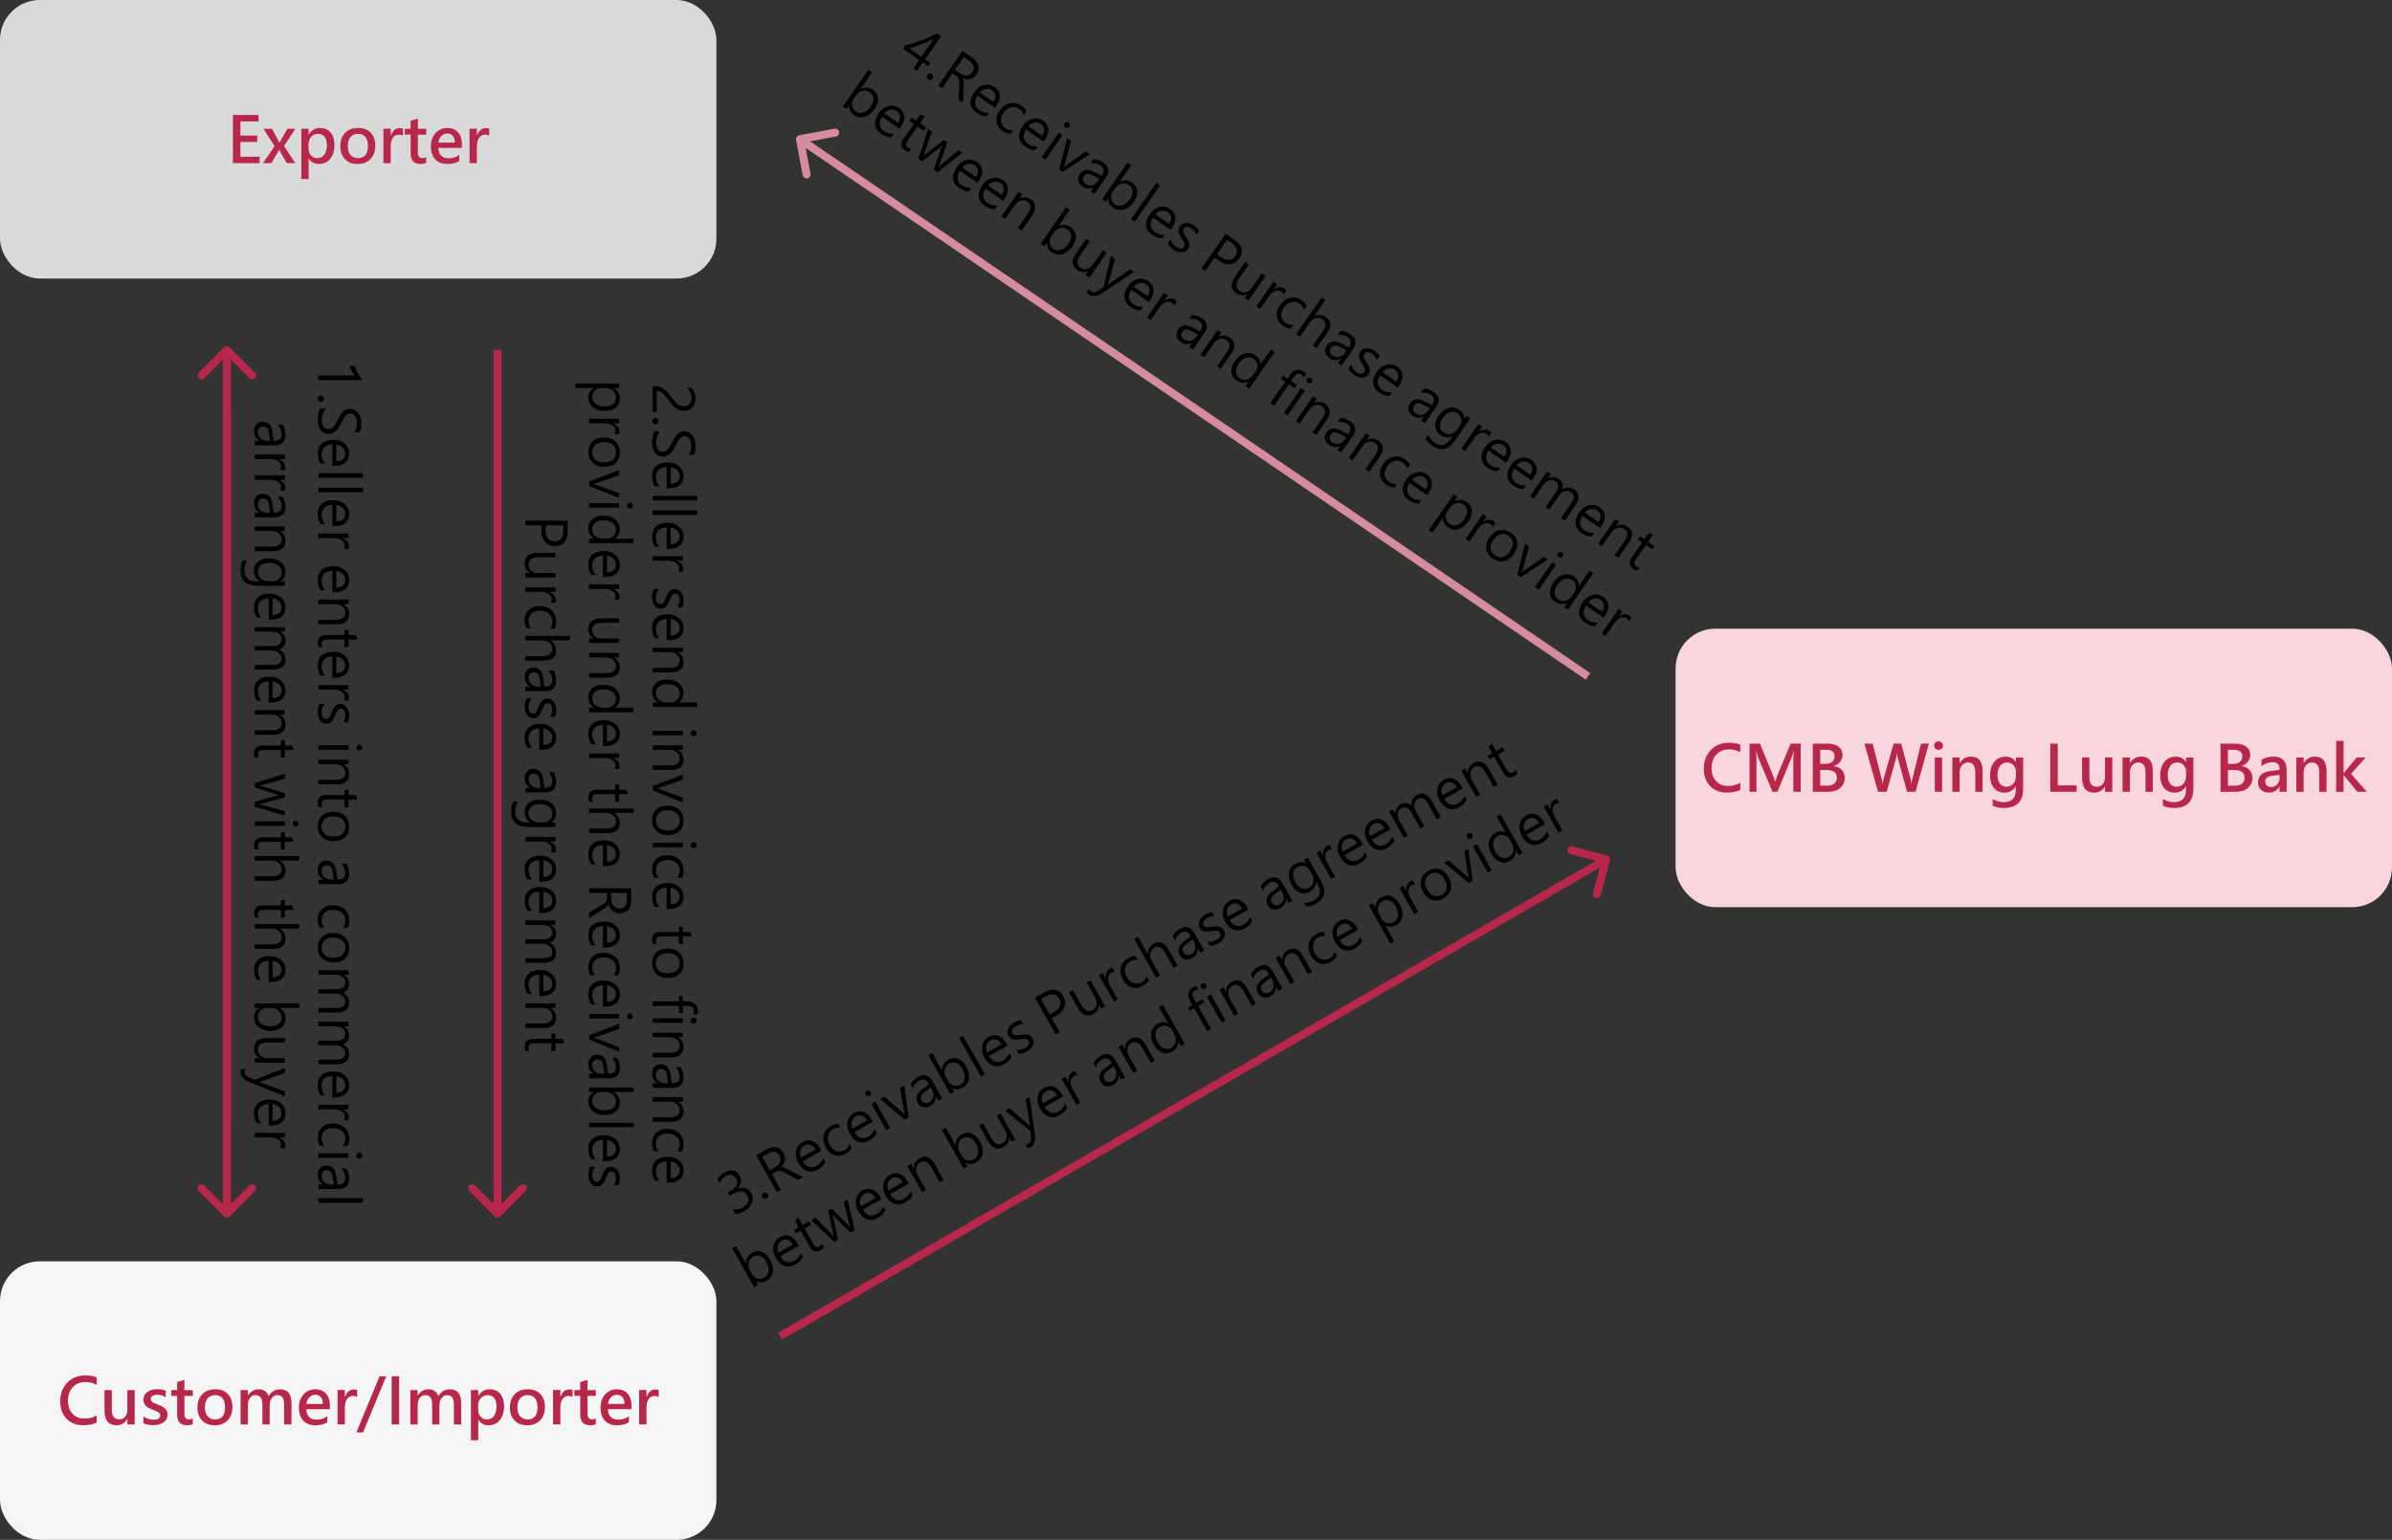 <?xml version="1.0" encoding="UTF-8"?>
<svg id="_圖層_2" data-name="圖層 2" xmlns="http://www.w3.org/2000/svg" viewBox="0 0 601 387">
  <rect x="0" y="0" width="601" height="387" fill="#333333" stroke="none"/>
  <defs>
    <style>
      .cls-1, .cls-2, .cls-3, .cls-4, .cls-5, .cls-6 {
        stroke-width: 0px;
      }

      .cls-2 {
        fill: #f9d5de;
      }

      .cls-3 {
        fill: #d48c9e;
      }

      .cls-4 {
        fill: #d9d9d9;
      }

      .cls-5 {
        fill: #b7274c;
      }

      .cls-6 {
        fill: #f5f5f5;
      }
    </style>
  </defs>
  <g id="_圖層_2-2" data-name=" 圖層 2">
    <rect class="cls-2" x="421" y="158" width="180" height="70" rx="10" ry="10"/>
    <path class="cls-5" d="M437.25,198.52c-.9.45-2.02.68-3.38.68-1.75,0-3.15-.55-4.21-1.65-1.05-1.1-1.58-2.56-1.58-4.37s.58-3.44,1.75-4.66c1.17-1.22,2.68-1.84,4.52-1.84,1.16,0,2.13.16,2.9.48v1.9c-.85-.48-1.8-.72-2.84-.72-1.32,0-2.38.44-3.17,1.31-.8.87-1.2,2-1.2,3.4s.37,2.42,1.12,3.25c.75.83,1.75,1.24,3.01,1.24,1.17,0,2.19-.27,3.08-.8v1.77ZM450.58,199v-7.81c0-.68.04-1.49.11-2.43h-.05c-.16.67-.28,1.11-.37,1.32l-3.68,8.92h-1.23l-3.7-8.85c-.09-.22-.22-.69-.37-1.39h-.05c.05.73.08,1.61.08,2.64v7.6h-1.74v-12.1h2.62l3.27,7.99c.26.62.42,1.14.51,1.55h.05c.1-.33.28-.85.55-1.58l3.33-7.97h2.52v12.1h-1.86ZM455.47,199v-12.1h3.78c1.14,0,2.04.25,2.7.76.66.5.99,1.18.99,2.04,0,.67-.2,1.25-.6,1.76-.4.5-.93.86-1.59,1.06v.03c.82.09,1.48.4,1.98.93.51.53.76,1.19.76,2,0,1.05-.38,1.9-1.13,2.55-.75.65-1.74.97-2.98.97h-3.91ZM457.34,188.44v3.54h1.36c.71,0,1.27-.17,1.66-.52s.59-.82.59-1.41c0-1.07-.73-1.61-2.2-1.61h-1.41ZM457.34,193.52v3.94h1.77c.77,0,1.36-.18,1.78-.53.42-.35.63-.85.63-1.48,0-1.29-.87-1.93-2.6-1.93h-1.58ZM484.64,186.9l-3.34,12.1h-2.14l-2.32-8.47c-.11-.4-.17-.83-.2-1.27h-.03c-.04.47-.11.9-.22,1.26l-2.35,8.48h-2.17l-3.42-12.1h2.06l2.27,8.85c.1.39.16.82.19,1.28h.05c.02-.34.1-.78.25-1.3l2.51-8.84h1.91l2.36,8.92c.08.32.15.72.2,1.2h.03c.02-.39.09-.8.21-1.24l2.19-8.88h1.96ZM485.95,187.39c0-.31.1-.56.31-.76.21-.2.48-.3.8-.3s.59.1.8.3c.22.2.33.45.33.76s-.11.56-.33.76c-.22.2-.49.3-.8.3s-.58-.1-.8-.31c-.21-.2-.32-.46-.32-.76ZM486.12,199v-8.64h1.84v8.64h-1.84ZM498.13,199h-1.83v-4.88c0-1.66-.6-2.49-1.81-2.49-.61,0-1.11.23-1.52.7-.4.46-.59,1.04-.59,1.75v4.93h-1.84v-8.64h1.84v1.41h.04c.64-1.08,1.58-1.62,2.81-1.62,1.93,0,2.9,1.19,2.9,3.56v5.28ZM508.33,198.2c0,3.24-1.62,4.86-4.86,4.86-1.1,0-2.03-.19-2.8-.56v-1.69c.95.53,1.87.8,2.76.8,2.04,0,3.06-1.04,3.06-3.13v-.86h-.03c-.64,1.06-1.59,1.59-2.87,1.59-1.08,0-1.95-.39-2.61-1.16-.65-.78-.98-1.81-.98-3.1,0-1.46.36-2.62,1.07-3.48.72-.87,1.67-1.3,2.87-1.3s1.97.45,2.52,1.34h.03v-1.13h1.84v7.84ZM506.51,193.94c0-.64-.21-1.18-.63-1.63-.42-.45-.94-.68-1.56-.68-.76,0-1.35.29-1.79.86-.43.57-.65,1.36-.65,2.37,0,.88.21,1.57.62,2.1.42.52.97.78,1.65.78s1.26-.26,1.7-.77c.44-.52.66-1.17.66-1.95v-1.07ZM521.74,199h-6.6v-12.1h1.88v10.49h4.73v1.61ZM530.72,199h-1.83v-1.35h-.04c-.6,1.04-1.48,1.56-2.66,1.56-2.04,0-3.05-1.22-3.05-3.66v-5.18h1.83v4.95c0,1.62.62,2.42,1.86,2.42.6,0,1.1-.22,1.48-.66.39-.44.58-1.02.58-1.74v-4.97h1.83v8.64ZM540.9,199h-1.83v-4.88c0-1.66-.6-2.49-1.81-2.49-.61,0-1.11.23-1.52.7-.4.46-.59,1.04-.59,1.75v4.93h-1.84v-8.64h1.84v1.41h.04c.64-1.08,1.58-1.62,2.81-1.62,1.93,0,2.9,1.19,2.9,3.56v5.28ZM551.09,198.2c0,3.24-1.62,4.86-4.86,4.86-1.1,0-2.03-.19-2.8-.56v-1.69c.95.53,1.87.8,2.76.8,2.04,0,3.06-1.04,3.06-3.13v-.86h-.03c-.64,1.06-1.59,1.59-2.87,1.59-1.08,0-1.95-.39-2.61-1.16-.65-.78-.98-1.81-.98-3.1,0-1.46.36-2.62,1.07-3.48.72-.87,1.67-1.3,2.87-1.3,1.13,0,1.97.45,2.52,1.34h.03v-1.13h1.84v7.84ZM549.27,193.94c0-.64-.21-1.18-.63-1.63-.42-.45-.94-.68-1.56-.68-.76,0-1.35.29-1.79.86-.43.57-.65,1.36-.65,2.37,0,.88.21,1.57.62,2.1.42.52.97.78,1.65.78s1.26-.26,1.7-.77c.44-.52.66-1.17.66-1.95v-1.07ZM557.91,199v-12.1h3.78c1.14,0,2.04.25,2.7.76.66.5.99,1.18.99,2.04,0,.67-.2,1.25-.6,1.76-.4.5-.93.86-1.59,1.06v.03c.82.09,1.48.4,1.98.93.51.53.76,1.19.76,2,0,1.05-.38,1.9-1.13,2.55-.75.65-1.74.97-2.98.97h-3.91ZM559.78,188.44v3.54h1.36c.71,0,1.27-.17,1.66-.52s.59-.82.59-1.41c0-1.07-.73-1.61-2.2-1.61h-1.41ZM559.78,193.52v3.94h1.77c.77,0,1.36-.18,1.78-.53.42-.35.63-.85.63-1.48,0-1.29-.87-1.93-2.6-1.93h-1.58ZM568.21,190.94c.88-.52,1.9-.78,3.05-.78,2.18,0,3.27,1.13,3.27,3.38v5.46h-1.78v-1.31h-.04c-.59,1.01-1.46,1.51-2.62,1.51-.85,0-1.52-.23-2.01-.69-.48-.46-.73-1.08-.73-1.85,0-1.62.97-2.57,2.9-2.84l2.51-.34c0-1.29-.57-1.93-1.7-1.93-1.04,0-1.99.34-2.86,1.01v-1.62ZM570.86,194.98c-.62.08-1.07.24-1.33.48-.26.23-.38.58-.38,1.03,0,.38.14.69.41.94.28.24.63.36,1.06.36.61,0,1.12-.22,1.53-.65.41-.44.61-.99.61-1.65v-.76l-1.91.26ZM584.55,199h-1.83v-4.88c0-1.66-.6-2.49-1.81-2.49-.61,0-1.11.23-1.52.7-.4.46-.59,1.04-.59,1.75v4.93h-1.84v-8.64h1.84v1.41h.04c.64-1.08,1.58-1.62,2.81-1.62,1.93,0,2.9,1.19,2.9,3.56v5.28ZM594.68,199h-2.38l-3.44-4.2h-.04v4.2h-1.84v-12.79h1.84v8.12h.04l3.26-3.97h2.28l-3.69,4.13,3.97,4.51Z"/>
    <path class="cls-1" d="M171.85,102.08c.61,0,1.08-.19,1.42-.57.34-.38.51-.89.51-1.53,0-.46-.11-.9-.33-1.33-.22-.43-.5-.82-.85-1.17h1.09c.34.34.61.72.79,1.15.19.42.28.92.28,1.5,0,.94-.26,1.69-.77,2.26-.51.57-1.19.85-2.05.85-.74,0-1.41-.18-2-.55-.59-.36-1.17-.96-1.76-1.78-.62-.9-1.07-1.5-1.35-1.81-.28-.3-.56-.51-.83-.64-.27-.12-.59-.18-.96-.18v5.28h-1.05v-6.5h.46c.63,0,1.16.08,1.59.25.43.17.85.45,1.25.83.41.39.88.98,1.42,1.75.59.82,1.11,1.4,1.57,1.72.45.32.97.48,1.57.48ZM164.64,105.08c.22,0,.41.08.57.24.16.16.24.34.24.55s-.08.41-.24.56c-.15.15-.34.23-.57.23s-.41-.08-.57-.24c-.15-.16-.23-.34-.23-.55s.07-.39.23-.55c.15-.16.35-.24.57-.24ZM165.83,108.39c-.27.3-.49.72-.68,1.28-.18.56-.27,1.08-.27,1.55,0,1.54.56,2.31,1.68,2.31.31,0,.59-.08.84-.24.25-.16.46-.38.64-.65.18-.27.48-.8.89-1.6.59-1.15,1.1-1.88,1.54-2.18.44-.31.93-.46,1.48-.46.85,0,1.53.35,2.04,1.04.51.69.77,1.56.77,2.61s-.13,1.81-.38,2.25h-1.35c.43-.62.64-1.42.64-2.4,0-.67-.14-1.22-.43-1.64-.28-.42-.68-.64-1.2-.64-.32,0-.6.07-.83.22-.23.15-.44.35-.61.61-.17.25-.44.75-.81,1.49-.51,1.04-1.02,1.77-1.51,2.18-.49.42-1.04.62-1.64.62-.9,0-1.6-.33-2.09-.98-.49-.66-.74-1.57-.74-2.75,0-.36.06-.83.18-1.41.12-.57.26-.98.43-1.21h1.4ZM167.5,122.76v-5.36c-.87.02-1.54.25-2,.69-.46.44-.7,1.04-.7,1.8,0,.85.29,1.64.85,2.36h-1.09c-.49-.66-.74-1.54-.74-2.62s.34-1.88,1.03-2.5c.69-.61,1.66-.91,2.91-.91,1.15,0,2.1.33,2.85.98.75.66,1.13,1.49,1.13,2.47s-.32,1.73-.96,2.27c-.64.54-1.53.81-2.67.81h-.62ZM168.51,121.59c.71,0,1.26-.18,1.65-.51.4-.34.6-.81.6-1.42,0-.55-.2-1.04-.6-1.46-.4-.42-.95-.68-1.65-.79v4.17ZM164,124.63h11.19v1.14h-11.19v-1.14ZM164,128.27h11.19v1.13h-11.19v-1.13ZM167.5,137.92v-5.36c-.87.02-1.54.25-2,.69-.46.44-.7,1.04-.7,1.8,0,.85.29,1.64.85,2.36h-1.09c-.49-.66-.74-1.54-.74-2.62s.34-1.88,1.03-2.49c.69-.61,1.66-.91,2.91-.91,1.15,0,2.1.33,2.85.98.75.66,1.13,1.49,1.13,2.48s-.32,1.73-.96,2.27c-.64.54-1.53.81-2.67.81h-.62ZM168.51,136.75c.71,0,1.26-.18,1.65-.51.4-.34.6-.81.6-1.41,0-.55-.2-1.04-.6-1.46-.4-.41-.95-.68-1.65-.79v4.17ZM170.39,143.67c.16-.21.24-.51.24-.91,0-.53-.25-.97-.77-1.32-.51-.34-1.17-.51-2-.51h-3.87v-1.14h7.56v1.14h-1.57v.03c.54.17.96.44,1.25.79.3.35.44.75.44,1.18,0,.32-.03.57-.1.74h-1.2ZM165.54,148.02c-.49.66-.73,1.39-.73,2.17,0,1.08.36,1.61,1.09,1.61.32,0,.58-.12.78-.36.2-.23.43-.69.69-1.38.32-.82.65-1.37.98-1.63.33-.27.74-.4,1.22-.4.65,0,1.17.28,1.57.83.4.56.6,1.24.6,2.04,0,.65-.11,1.23-.34,1.74h-1.19c.37-.56.55-1.2.55-1.92,0-.45-.1-.81-.3-1.09-.2-.28-.46-.42-.79-.42s-.58.1-.75.29c-.17.2-.4.63-.68,1.31-.33.86-.66,1.44-1,1.73-.33.3-.74.44-1.23.44-.68,0-1.21-.28-1.6-.83-.39-.55-.58-1.26-.58-2.13,0-.78.15-1.45.46-2h1.26ZM167.5,160.91v-5.36c-.87.02-1.54.25-2,.69-.46.44-.7,1.04-.7,1.8,0,.85.29,1.64.85,2.36h-1.09c-.49-.66-.74-1.54-.74-2.62s.34-1.88,1.03-2.5c.69-.61,1.66-.91,2.91-.91,1.15,0,2.1.33,2.85.99.75.66,1.13,1.49,1.13,2.47s-.32,1.73-.96,2.27c-.64.54-1.53.81-2.67.81h-.62ZM168.51,159.73c.71,0,1.26-.18,1.65-.51.4-.34.6-.81.6-1.42,0-.55-.2-1.04-.6-1.46-.4-.41-.95-.68-1.65-.79v4.17ZM164,168.98v-1.14h4.32c1.63,0,2.45-.6,2.45-1.79,0-.62-.24-1.14-.71-1.54-.46-.4-1.05-.6-1.75-.6h-4.31v-1.14h7.56v1.14h-1.26v.03c.96.57,1.44,1.39,1.44,2.48,0,.83-.27,1.46-.8,1.9-.53.44-1.31.66-2.32.66h-4.62ZM164,177.68v-1.14h1.3v-.03c-.99-.56-1.48-1.43-1.48-2.61,0-.96.34-1.72,1.02-2.28.68-.57,1.6-.85,2.76-.85,1.24,0,2.24.32,2.99.95.76.63,1.14,1.47,1.14,2.51s-.41,1.8-1.24,2.28v.03h4.69v1.14h-11.19ZM168.55,176.54c.62,0,1.14-.21,1.57-.64.43-.42.64-.93.64-1.55,0-.76-.28-1.35-.84-1.78-.56-.43-1.31-.64-2.26-.64-.87,0-1.57.21-2.09.62-.52.41-.78.97-.78,1.67s.24,1.22.73,1.66c.49.44,1.12.66,1.88.66h1.15ZM174.28,183.51c.21,0,.39.07.54.21.15.15.23.32.23.53s-.07.39-.23.54c-.15.15-.33.23-.54.23s-.38-.07-.53-.23c-.15-.15-.23-.33-.23-.54s.07-.39.22-.53c.15-.14.32-.21.53-.21ZM164,183.66h7.56v1.14h-7.56v-1.14ZM164,193.51v-1.14h4.32c1.63,0,2.45-.6,2.45-1.79,0-.62-.24-1.14-.71-1.54-.46-.4-1.05-.6-1.75-.6h-4.31v-1.14h7.56v1.14h-1.26v.03c.96.57,1.44,1.39,1.44,2.48,0,.83-.27,1.46-.8,1.9-.53.44-1.31.66-2.32.66h-4.62ZM171.56,201.68l-7.56-3.03v-1.09l7.56-2.87v1.26l-5.55,1.95c-.43.15-.77.24-1.03.27v.03c.41.06.75.14,1,.23l5.58,2.05v1.2ZM167.68,202.48c1.26,0,2.25.34,2.97,1.03.73.69,1.09,1.62,1.09,2.8,0,1.11-.35,1.98-1.05,2.61-.7.63-1.66.95-2.89.95s-2.16-.34-2.88-1.03c-.73-.68-1.09-1.59-1.09-2.71s.35-1.97,1.05-2.65c.7-.67,1.64-1,2.81-1ZM167.73,203.64c-.89,0-1.61.23-2.14.7-.53.47-.8,1.09-.8,1.87s.26,1.41.78,1.84c.52.44,1.25.66,2.19.66s1.7-.22,2.22-.65c.52-.43.79-1.04.79-1.85s-.27-1.41-.81-1.87c-.54-.47-1.28-.7-2.22-.7ZM174.28,211.67c.21,0,.39.07.54.21.15.15.23.32.23.53s-.07.39-.23.54c-.15.15-.33.23-.54.23s-.38-.07-.53-.23c-.15-.15-.23-.33-.23-.54s.07-.39.22-.53c.15-.14.32-.21.53-.21ZM164,211.83h7.56v1.14h-7.56v-1.14ZM164.35,220.58c-.35-.59-.53-1.27-.53-2.05,0-1.07.35-1.94,1.05-2.6.7-.66,1.61-.99,2.74-.99,1.25,0,2.26.36,3.01,1.07s1.13,1.66,1.13,2.84c0,.65-.12,1.23-.37,1.74h-1.2c.4-.57.6-1.17.6-1.81,0-.77-.28-1.42-.84-1.92-.56-.5-1.3-.75-2.22-.75s-1.61.24-2.13.71c-.52.47-.78,1.1-.78,1.89,0,.67.22,1.29.66,1.87h-1.1ZM167.5,228.46v-5.36c-.87.02-1.54.25-2,.69-.46.44-.7,1.04-.7,1.8,0,.85.29,1.64.85,2.36h-1.09c-.49-.66-.74-1.54-.74-2.62s.34-1.88,1.03-2.49c.69-.61,1.66-.91,2.91-.91,1.15,0,2.1.33,2.85.98.75.66,1.13,1.49,1.13,2.48s-.32,1.73-.96,2.27c-.64.54-1.53.81-2.67.81h-.62ZM168.51,227.28c.71,0,1.26-.18,1.65-.51.4-.34.6-.81.6-1.42,0-.55-.2-1.04-.6-1.46-.4-.41-.95-.68-1.65-.79v4.17ZM164.07,237.26c-.16-.28-.24-.65-.24-1.1,0-1.3.73-1.95,2.19-1.95h4.55v-1.31h.99v1.31h1.86l.37,1.14h-2.23v1.91h-.99v-1.91h-4.34c-.51,0-.88.09-1.1.26-.22.17-.33.46-.33.87,0,.31.08.58.25.79h-.99ZM167.68,238.39c1.26,0,2.25.34,2.97,1.03.73.69,1.09,1.62,1.09,2.8,0,1.11-.35,1.98-1.05,2.61-.7.63-1.66.95-2.89.95s-2.16-.34-2.88-1.03c-.73-.68-1.09-1.59-1.09-2.71s.35-1.97,1.05-2.65c.7-.67,1.64-1,2.81-1ZM167.73,239.55c-.89,0-1.61.23-2.14.7-.53.47-.8,1.09-.8,1.87s.26,1.41.78,1.84c.52.44,1.25.66,2.19.66s1.7-.22,2.22-.65c.52-.43.79-1.04.79-1.85s-.27-1.41-.81-1.87c-.54-.47-1.28-.7-2.22-.7ZM174.18,254.9c.13-.24.2-.51.2-.81,0-.85-.54-1.28-1.63-1.28h-1.19v1.77h-.99v-1.77h-6.58v-1.13h6.58v-1.29h.99v1.29h1.24c.8,0,1.42.23,1.87.68.45.46.68,1.01.68,1.68,0,.37-.04.66-.13.86h-1.05ZM174.28,255.75c.21,0,.39.07.54.21.15.15.23.32.23.53,0,.21-.07.4-.23.54-.15.15-.33.23-.54.23s-.38-.08-.53-.23c-.15-.14-.23-.33-.23-.54s.07-.39.22-.53c.15-.14.32-.21.53-.21ZM164,255.91h7.56v1.14h-7.56v-1.14ZM164,265.75v-1.14h4.32c1.63,0,2.45-.6,2.45-1.79,0-.62-.24-1.14-.71-1.54-.46-.4-1.05-.6-1.75-.6h-4.31v-1.14h7.56v1.14h-1.26v.03c.96.57,1.44,1.39,1.44,2.48,0,.83-.27,1.46-.8,1.9-.53.44-1.31.66-2.32.66h-4.62ZM171.02,268.23c.48.74.72,1.59.72,2.55,0,1.76-.93,2.63-2.8,2.63h-4.94v-1.14h1.19v-.04c-.91-.52-1.37-1.3-1.37-2.32,0-.75.2-1.34.6-1.77.4-.43.93-.64,1.59-.64,1.4,0,2.22.83,2.45,2.49l.33,2.28c1.31,0,1.97-.52,1.97-1.57,0-.92-.31-1.74-.94-2.46h1.2ZM167.59,270.41c-.09-.65-.24-1.1-.47-1.35-.22-.25-.57-.38-1.04-.38-.38,0-.69.13-.92.4-.24.27-.35.63-.35,1.07,0,.61.22,1.11.65,1.51s.97.6,1.62.6h.77l-.25-1.85ZM164,281.94v-1.14h4.32c1.63,0,2.45-.6,2.45-1.79,0-.62-.24-1.14-.71-1.54-.46-.4-1.05-.6-1.75-.6h-4.31v-1.14h7.56v1.14h-1.26v.03c.96.57,1.44,1.39,1.44,2.48,0,.83-.27,1.46-.8,1.9-.53.44-1.31.66-2.32.66h-4.62ZM164.35,289.36c-.35-.59-.53-1.27-.53-2.05,0-1.07.35-1.94,1.05-2.6.7-.66,1.61-.98,2.74-.98,1.25,0,2.26.36,3.01,1.07s1.13,1.66,1.13,2.84c0,.65-.12,1.23-.37,1.74h-1.2c.4-.57.6-1.17.6-1.81,0-.77-.28-1.42-.84-1.92-.56-.5-1.3-.75-2.22-.75s-1.61.23-2.13.7c-.52.47-.78,1.1-.78,1.89,0,.67.22,1.3.66,1.87h-1.1ZM167.5,297.24v-5.36c-.87.02-1.54.25-2,.69-.46.44-.7,1.04-.7,1.8,0,.85.29,1.64.85,2.36h-1.09c-.49-.66-.74-1.54-.74-2.62s.34-1.88,1.03-2.49c.69-.61,1.66-.91,2.91-.91,1.15,0,2.1.33,2.85.98.75.66,1.13,1.49,1.13,2.47s-.32,1.73-.96,2.27c-.64.54-1.53.81-2.67.81h-.62ZM168.51,296.07c.71,0,1.26-.18,1.65-.51.4-.34.6-.81.6-1.41,0-.55-.2-1.04-.6-1.46-.4-.42-.95-.68-1.65-.79v4.17ZM149.11,97.53h-4.59v-1.14h11.04v1.14h-1.34v.03c1.01.6,1.52,1.47,1.52,2.62,0,.96-.34,1.72-1.01,2.28-.67.56-1.58.83-2.73.83-1.26,0-2.27-.31-3.03-.94-.76-.62-1.14-1.46-1.14-2.52,0-.98.43-1.74,1.28-2.27v-.03ZM151.06,97.53c-.63,0-1.17.21-1.61.64-.44.42-.66.95-.66,1.57,0,.74.29,1.33.86,1.75.57.43,1.37.64,2.38.64.85,0,1.52-.2,2-.6.49-.4.73-.93.73-1.6s-.25-1.26-.74-1.72c-.49-.45-1.11-.68-1.87-.68h-1.09ZM154.39,109.13c.16-.21.24-.51.24-.91,0-.53-.25-.97-.77-1.32-.51-.34-1.17-.51-2-.51h-3.87v-1.14h7.56v1.14h-1.57v.03c.54.17.96.44,1.25.79.3.35.44.75.44,1.18,0,.32-.03.57-.1.74h-1.2ZM151.68,109.94c1.26,0,2.25.34,2.97,1.03.73.69,1.09,1.62,1.09,2.8,0,1.11-.35,1.98-1.05,2.61-.7.63-1.66.95-2.89.95s-2.16-.34-2.88-1.03c-.73-.68-1.09-1.59-1.09-2.71s.35-1.97,1.05-2.65c.7-.67,1.64-1,2.81-1ZM151.73,111.11c-.89,0-1.61.23-2.14.7-.53.47-.8,1.09-.8,1.87s.26,1.41.78,1.84c.52.44,1.25.66,2.19.66s1.7-.22,2.22-.65c.52-.43.79-1.04.79-1.85s-.27-1.41-.81-1.87c-.54-.47-1.28-.7-2.22-.7ZM155.56,125.15l-7.56-3.03v-1.09l7.56-2.87v1.26l-5.55,1.95c-.43.15-.77.24-1.03.27v.03c.41.06.75.14,1,.23l5.58,2.05v1.2ZM158.28,126.32c.21,0,.39.07.54.21.15.15.23.32.23.53s-.07.39-.23.54c-.15.15-.33.22-.54.22s-.38-.07-.53-.22c-.15-.15-.23-.33-.23-.54s.07-.39.22-.53c.15-.14.32-.21.53-.21ZM148,126.47h7.56v1.13h-7.56v-1.13ZM148,136.5v-1.13h1.3v-.03c-.99-.56-1.48-1.43-1.48-2.61,0-.96.34-1.72,1.02-2.28.68-.57,1.6-.85,2.76-.85,1.24,0,2.24.32,2.99.95.76.63,1.14,1.47,1.14,2.51s-.41,1.8-1.24,2.28v.03h4.69v1.13h-11.19ZM152.55,135.36c.62,0,1.14-.21,1.57-.63.43-.42.64-.94.64-1.55,0-.76-.28-1.35-.84-1.78-.56-.43-1.31-.64-2.26-.64-.87,0-1.57.2-2.09.61-.52.42-.78.97-.78,1.67s.24,1.22.73,1.66c.49.44,1.12.66,1.88.66h1.15ZM151.5,145.01v-5.36c-.87.02-1.54.25-2,.69-.46.44-.7,1.04-.7,1.8,0,.85.29,1.64.85,2.36h-1.09c-.49-.66-.74-1.54-.74-2.62s.34-1.88,1.03-2.49c.69-.61,1.66-.91,2.91-.91,1.15,0,2.1.33,2.85.98.75.66,1.13,1.49,1.13,2.48s-.32,1.73-.96,2.27c-.64.54-1.53.81-2.67.81h-.62ZM152.51,143.83c.71,0,1.26-.18,1.65-.51.4-.34.6-.81.6-1.42,0-.55-.2-1.04-.6-1.46-.4-.41-.95-.68-1.65-.79v4.17ZM154.39,150.75c.16-.21.24-.51.24-.91,0-.53-.25-.97-.77-1.32-.51-.34-1.17-.51-2-.51h-3.87v-1.14h7.56v1.14h-1.57v.03c.54.17.96.44,1.25.79s.44.75.44,1.18c0,.32-.03.57-.1.74h-1.2ZM148,161.62v-1.14h1.2v-.03c-.92-.5-1.37-1.27-1.37-2.33,0-1.8,1.07-2.71,3.22-2.71h4.52v1.13h-4.33c-1.63,0-2.44.62-2.44,1.86,0,.61.23,1.11.68,1.5.45.39,1.03.58,1.74.58h4.36v1.14h-7.56ZM148,170.31v-1.14h4.32c1.63,0,2.45-.6,2.45-1.79,0-.62-.24-1.14-.71-1.54-.46-.4-1.05-.6-1.75-.6h-4.31v-1.14h7.56v1.14h-1.26v.04c.96.56,1.44,1.39,1.44,2.48,0,.83-.27,1.46-.8,1.9-.53.44-1.31.66-2.32.66h-4.62ZM148,179v-1.14h1.3v-.03c-.99-.56-1.48-1.43-1.48-2.61,0-.96.34-1.72,1.02-2.28.68-.57,1.6-.85,2.76-.85,1.24,0,2.24.32,2.99.95.76.63,1.14,1.47,1.14,2.51s-.41,1.8-1.24,2.28v.03h4.69v1.14h-11.19ZM152.55,177.87c.62,0,1.14-.21,1.57-.64.43-.42.64-.93.64-1.54,0-.76-.28-1.35-.84-1.79-.56-.43-1.31-.64-2.26-.64-.87,0-1.57.21-2.09.61-.52.42-.78.97-.78,1.67s.24,1.22.73,1.66c.49.44,1.12.66,1.88.66h1.15ZM151.5,187.51v-5.36c-.87.02-1.54.25-2,.69-.46.44-.7,1.04-.7,1.8,0,.85.29,1.64.85,2.36h-1.09c-.49-.66-.74-1.54-.74-2.62s.34-1.88,1.03-2.49c.69-.61,1.66-.91,2.91-.91,1.15,0,2.1.33,2.85.98.75.66,1.13,1.49,1.13,2.48s-.32,1.73-.96,2.27c-.64.54-1.53.81-2.67.81h-.62ZM152.51,186.34c.71,0,1.26-.18,1.65-.51.4-.34.6-.81.6-1.41,0-.55-.2-1.04-.6-1.46-.4-.41-.95-.68-1.65-.79v4.17ZM154.39,193.25c.16-.21.24-.51.24-.91,0-.53-.25-.97-.77-1.32-.51-.34-1.17-.51-2-.51h-3.87v-1.14h7.56v1.14h-1.57v.03c.54.17.96.44,1.25.79.3.36.44.75.44,1.18,0,.32-.03.57-.1.74h-1.2ZM148.07,201.52c-.16-.28-.24-.65-.24-1.1,0-1.3.73-1.95,2.19-1.95h4.55v-1.31h.99v1.31h1.86l.37,1.13h-2.23v1.91h-.99v-1.91h-4.34c-.51,0-.88.09-1.1.26-.22.17-.33.46-.33.87,0,.32.08.58.25.79h-.99ZM148,209.38v-1.14h4.36c1.6,0,2.41-.6,2.41-1.8,0-.61-.23-1.11-.7-1.52-.47-.41-1.06-.62-1.79-.62h-4.28v-1.14h11.19v1.14h-4.89v.03c.96.58,1.44,1.41,1.44,2.49,0,1.7-1.03,2.55-3.08,2.55h-4.65ZM151.5,217.73v-5.36c-.87.02-1.54.25-2,.69-.46.44-.7,1.04-.7,1.8,0,.85.29,1.64.85,2.36h-1.09c-.49-.66-.74-1.54-.74-2.62s.34-1.89,1.03-2.5c.69-.61,1.66-.91,2.91-.91,1.15,0,2.1.33,2.85.98.75.66,1.13,1.49,1.13,2.47s-.32,1.73-.96,2.27c-.64.54-1.53.81-2.67.81h-.62ZM152.51,216.55c.71,0,1.26-.18,1.65-.51.4-.34.6-.81.6-1.41,0-.55-.2-1.04-.6-1.46-.4-.42-.95-.68-1.65-.79v4.17ZM148,230.75v-1.39l2.98-1.78c.64-.38,1.06-.72,1.25-1.03.2-.31.3-.67.3-1.09v-1.05h-4.53v-1.16h10.59v3.12c0,.97-.25,1.74-.75,2.32-.5.57-1.19.86-2.07.86-1.46,0-2.41-.78-2.85-2.35h-.03c-.13.29-.29.53-.5.72-.21.19-.61.48-1.22.85l-3.18,1.98ZM157.51,224.41h-3.9v1.73c0,.64.19,1.17.56,1.57.38.4.88.61,1.5.61.57,0,1.02-.18,1.35-.55.32-.37.49-.91.49-1.61v-1.74ZM151.5,238.11v-5.36c-.87.02-1.54.25-2,.69-.46.44-.7,1.04-.7,1.8,0,.85.29,1.64.85,2.36h-1.09c-.49-.66-.74-1.54-.74-2.62s.34-1.88,1.03-2.49c.69-.61,1.66-.91,2.91-.91,1.15,0,2.1.33,2.85.99.75.66,1.13,1.49,1.13,2.47s-.32,1.73-.96,2.27c-.64.54-1.53.81-2.67.81h-.62ZM152.51,236.94c.71,0,1.26-.18,1.65-.51.4-.34.6-.81.6-1.42,0-.55-.2-1.04-.6-1.46-.4-.42-.95-.68-1.65-.79v4.17ZM148.35,245.09c-.35-.59-.53-1.27-.53-2.05,0-1.07.35-1.94,1.05-2.6.7-.66,1.61-.98,2.74-.98,1.25,0,2.26.36,3.01,1.07s1.13,1.66,1.13,2.84c0,.65-.12,1.23-.37,1.74h-1.2c.4-.57.6-1.17.6-1.81,0-.77-.28-1.41-.84-1.92-.56-.5-1.3-.75-2.22-.75s-1.61.24-2.13.7c-.52.47-.78,1.1-.78,1.89,0,.67.22,1.29.66,1.87h-1.1ZM151.5,252.97v-5.36c-.87.02-1.54.25-2,.69-.46.44-.7,1.04-.7,1.8,0,.85.29,1.64.85,2.36h-1.09c-.49-.66-.74-1.54-.74-2.62s.34-1.88,1.03-2.5c.69-.61,1.66-.91,2.91-.91,1.15,0,2.1.33,2.85.98.75.66,1.13,1.49,1.13,2.48s-.32,1.73-.96,2.27c-.64.54-1.53.81-2.67.81h-.62ZM152.51,251.8c.71,0,1.26-.18,1.65-.51.4-.34.6-.81.6-1.41,0-.55-.2-1.04-.6-1.46-.4-.41-.95-.68-1.65-.79v4.17ZM158.28,254.68c.21,0,.39.07.54.21.15.15.23.32.23.53s-.07.39-.23.54c-.15.15-.33.23-.54.23s-.38-.08-.53-.23c-.15-.15-.23-.33-.23-.54s.07-.39.22-.53c.15-.14.32-.2.53-.2ZM148,254.84h7.56v1.13h-7.56v-1.13ZM155.56,264.33l-7.56-3.03v-1.09l7.56-2.87v1.26l-5.55,1.95c-.43.15-.77.24-1.03.27v.04c.41.06.75.14,1,.23l5.58,2.05v1.2ZM155.02,265.82c.48.74.72,1.59.72,2.55,0,1.76-.93,2.63-2.8,2.63h-4.94v-1.14h1.19v-.04c-.91-.52-1.37-1.3-1.37-2.32,0-.75.2-1.34.6-1.77.4-.43.93-.64,1.59-.64,1.4,0,2.22.83,2.45,2.49l.33,2.28c1.31,0,1.97-.52,1.97-1.57,0-.92-.31-1.74-.94-2.46h1.2ZM151.59,268.01c-.09-.65-.24-1.1-.47-1.35-.22-.25-.57-.38-1.04-.38-.38,0-.69.14-.92.4-.24.27-.35.63-.35,1.07,0,.61.22,1.11.65,1.51s.97.6,1.62.6h.77l-.25-1.85ZM149.11,274.46h-1.11v-1.14h11.19v1.14h-4.97v.03c1.01.6,1.52,1.47,1.52,2.62,0,.96-.34,1.72-1.02,2.28s-1.59.83-2.72.83c-1.26,0-2.27-.31-3.03-.94-.76-.62-1.14-1.46-1.14-2.52,0-1,.43-1.76,1.28-2.27v-.03ZM151.07,274.46c-.64,0-1.18.21-1.62.64-.44.43-.66.95-.66,1.57,0,.74.29,1.33.86,1.75.57.43,1.37.64,2.38.64.84,0,1.51-.2,2-.6.49-.4.74-.93.74-1.61s-.25-1.27-.75-1.72c-.49-.45-1.12-.67-1.87-.67h-1.08ZM148,282.18h11.19v1.13h-11.19v-1.13ZM151.5,291.84v-5.36c-.87.02-1.54.25-2,.69-.46.44-.7,1.04-.7,1.8,0,.85.29,1.64.85,2.36h-1.09c-.49-.66-.74-1.54-.74-2.62s.34-1.88,1.03-2.49c.69-.61,1.66-.91,2.91-.91,1.15,0,2.1.33,2.85.98.75.66,1.13,1.49,1.13,2.48s-.32,1.73-.96,2.27c-.64.54-1.53.81-2.67.81h-.62ZM152.51,290.67c.71,0,1.26-.17,1.65-.51.4-.34.6-.81.6-1.42,0-.55-.2-1.04-.6-1.46-.4-.41-.95-.68-1.65-.79v4.17ZM149.54,293.23c-.49.66-.73,1.39-.73,2.17,0,1.08.36,1.61,1.09,1.61.32,0,.58-.12.78-.36.2-.23.43-.69.69-1.38.32-.82.65-1.36.98-1.63.33-.27.74-.4,1.22-.4.65,0,1.17.28,1.57.83.4.56.6,1.24.6,2.04,0,.65-.11,1.23-.34,1.74h-1.19c.37-.56.55-1.2.55-1.92,0-.45-.1-.81-.3-1.09-.2-.28-.46-.42-.79-.42s-.58.1-.75.29c-.17.2-.4.63-.68,1.31-.33.86-.66,1.44-1,1.73-.33.3-.74.44-1.23.44-.68,0-1.21-.28-1.6-.83-.39-.55-.58-1.26-.58-2.13,0-.78.15-1.45.46-2h1.26ZM136.02,132.02h-4.02v-1.16h10.59v2.86c0,1.11-.28,1.97-.83,2.6-.55.62-1.33.94-2.32.94s-1.88-.37-2.51-1.1c-.64-.73-.94-1.64-.9-2.71v-1.41ZM141.52,132.02h-4.41v1.33c0,.87.2,1.53.59,1.99.4.46.96.69,1.69.69,1.42,0,2.13-.84,2.13-2.51v-1.49ZM132,145.16v-1.14h1.2v-.03c-.92-.5-1.37-1.27-1.37-2.33,0-1.8,1.07-2.71,3.22-2.71h4.52v1.13h-4.33c-1.63,0-2.44.62-2.44,1.86,0,.61.23,1.11.68,1.5.45.39,1.03.58,1.74.58h4.36v1.14h-7.56ZM138.39,151.51c.16-.21.24-.51.24-.91,0-.53-.25-.97-.77-1.32-.51-.34-1.17-.51-2-.51h-3.87v-1.14h7.56v1.14h-1.57v.04c.54.17.96.44,1.25.79.3.35.44.75.44,1.17,0,.32-.03.57-.1.74h-1.2ZM132.35,157.96c-.35-.59-.53-1.27-.53-2.05,0-1.07.35-1.94,1.05-2.6.7-.66,1.61-.99,2.74-.99,1.25,0,2.26.36,3.01,1.07.75.71,1.13,1.66,1.13,2.84,0,.65-.12,1.23-.37,1.74h-1.2c.4-.57.6-1.17.6-1.81,0-.78-.28-1.42-.84-1.92-.56-.5-1.3-.75-2.22-.75s-1.61.24-2.13.7c-.52.47-.78,1.1-.78,1.89,0,.67.22,1.29.66,1.87h-1.1ZM132,166.03v-1.13h4.36c1.6,0,2.41-.6,2.41-1.8,0-.61-.23-1.11-.7-1.52-.47-.41-1.06-.62-1.79-.62h-4.28v-1.14h11.19v1.14h-4.89v.03c.96.58,1.44,1.41,1.44,2.49,0,1.7-1.03,2.55-3.08,2.55h-4.65ZM139.02,168.52c.48.74.72,1.59.72,2.55,0,1.76-.93,2.63-2.8,2.63h-4.94v-1.14h1.19v-.04c-.91-.52-1.37-1.3-1.37-2.32,0-.75.2-1.34.6-1.77.4-.43.93-.64,1.59-.64,1.4,0,2.22.83,2.45,2.49l.33,2.28c1.31,0,1.97-.52,1.97-1.57,0-.92-.31-1.74-.94-2.46h1.2ZM135.59,170.7c-.09-.65-.24-1.1-.47-1.35-.22-.25-.57-.38-1.04-.38-.38,0-.69.13-.92.4-.24.27-.35.63-.35,1.07,0,.61.22,1.11.65,1.51s.97.6,1.62.6h.77l-.25-1.85ZM133.54,175.54c-.49.66-.73,1.38-.73,2.17,0,1.07.36,1.61,1.09,1.61.32,0,.58-.12.78-.35.2-.23.43-.69.69-1.38.32-.82.65-1.37.98-1.63s.74-.4,1.22-.4c.65,0,1.17.27,1.57.83.4.56.6,1.24.6,2.04,0,.65-.11,1.23-.34,1.74h-1.19c.37-.56.55-1.2.55-1.92,0-.45-.1-.81-.3-1.09-.2-.28-.46-.42-.79-.42s-.58.1-.75.29c-.17.2-.4.63-.68,1.31-.33.86-.66,1.44-1,1.73-.33.3-.74.44-1.23.44-.68,0-1.21-.28-1.6-.83-.39-.55-.58-1.26-.58-2.13,0-.78.15-1.45.46-2h1.26ZM135.5,188.43v-5.36c-.87.02-1.54.25-2,.69-.46.44-.7,1.04-.7,1.8,0,.85.29,1.64.85,2.36h-1.09c-.49-.66-.74-1.54-.74-2.62s.34-1.88,1.03-2.49c.69-.61,1.66-.91,2.91-.91,1.15,0,2.1.33,2.85.98.75.66,1.13,1.49,1.13,2.48s-.32,1.73-.96,2.27c-.64.54-1.53.81-2.67.81h-.62ZM136.51,187.25c.71,0,1.26-.18,1.65-.51.4-.34.6-.81.6-1.41,0-.55-.2-1.04-.6-1.46-.4-.41-.95-.68-1.65-.79v4.17ZM139.02,193.97c.48.74.72,1.59.72,2.55,0,1.75-.93,2.63-2.8,2.63h-4.94v-1.14h1.19v-.04c-.91-.52-1.37-1.3-1.37-2.32,0-.75.2-1.34.6-1.77.4-.43.93-.64,1.59-.64,1.4,0,2.22.83,2.45,2.49l.33,2.28c1.31,0,1.97-.52,1.97-1.57,0-.92-.31-1.74-.94-2.46h1.2ZM135.59,196.15c-.09-.65-.24-1.1-.47-1.35-.22-.25-.57-.38-1.04-.38-.38,0-.69.13-.92.4-.24.27-.35.63-.35,1.07,0,.61.22,1.11.65,1.51.43.4.97.6,1.62.6h.77l-.25-1.85ZM132.6,207.85c-2.77,0-4.16-1.31-4.16-3.94,0-.93.18-1.75.54-2.45h1.16c-.47.85-.71,1.67-.71,2.45,0,1.87,1.01,2.81,3.01,2.81h.84v-.03c-.98-.59-1.46-1.46-1.46-2.61,0-.95.34-1.71,1.02-2.28.68-.57,1.58-.85,2.69-.85,1.29,0,2.31.31,3.07.94.76.62,1.13,1.46,1.13,2.52s-.41,1.79-1.24,2.28v.03h1.06v1.13h-6.97ZM136.55,206.71c.62,0,1.14-.21,1.57-.64.43-.42.65-.93.65-1.53,0-.76-.28-1.35-.83-1.79-.56-.43-1.33-.65-2.32-.65-.86,0-1.54.21-2.06.63-.51.42-.77.96-.77,1.63s.24,1.24.73,1.68c.49.44,1.12.66,1.88.66h1.15ZM138.39,214.21c.16-.21.24-.51.24-.91,0-.53-.25-.97-.77-1.32-.51-.34-1.17-.51-2-.51h-3.87v-1.14h7.56v1.14h-1.57v.03c.54.17.96.44,1.25.79.3.36.44.75.44,1.18,0,.32-.03.57-.1.74h-1.2ZM135.5,221.57v-5.36c-.87.02-1.54.25-2,.69-.46.44-.7,1.04-.7,1.8,0,.85.29,1.64.85,2.36h-1.09c-.49-.66-.74-1.54-.74-2.62s.34-1.88,1.03-2.49c.69-.61,1.66-.91,2.91-.91,1.15,0,2.1.33,2.85.99.75.66,1.13,1.49,1.13,2.47s-.32,1.73-.96,2.27c-.64.54-1.53.81-2.67.81h-.62ZM136.51,220.39c.71,0,1.26-.18,1.65-.51.4-.34.6-.81.6-1.42,0-.55-.2-1.04-.6-1.46-.4-.42-.95-.68-1.65-.79v4.17ZM135.5,229.46v-5.36c-.87.02-1.54.25-2,.69-.46.44-.7,1.04-.7,1.8,0,.85.29,1.64.85,2.36h-1.09c-.49-.66-.74-1.54-.74-2.62s.34-1.88,1.03-2.49c.69-.61,1.66-.91,2.91-.91,1.15,0,2.1.33,2.85.98.75.66,1.13,1.49,1.13,2.47s-.32,1.73-.96,2.27c-.64.54-1.53.81-2.67.81h-.62ZM136.51,228.28c.71,0,1.26-.18,1.65-.51.4-.34.6-.81.6-1.41,0-.55-.2-1.04-.6-1.46-.4-.41-.95-.68-1.65-.79v4.17ZM132,241.97v-1.14h4.34c.88,0,1.5-.13,1.87-.4.37-.26.55-.7.55-1.32,0-.51-.24-.96-.73-1.33-.48-.37-1.06-.56-1.72-.56h-4.32v-1.14h4.5c1.51,0,2.27-.59,2.27-1.76,0-.54-.23-.98-.69-1.34-.46-.35-1.05-.53-1.76-.53h-4.32v-1.14h7.56v1.14h-1.2v.03c.92.53,1.37,1.31,1.37,2.34,0,.49-.15.93-.44,1.33-.29.4-.67.67-1.14.81,1.05.56,1.58,1.4,1.58,2.52,0,1.66-1.03,2.49-3.08,2.49h-4.65ZM135.5,250.32v-5.36c-.87.02-1.54.25-2,.69-.46.44-.7,1.04-.7,1.8,0,.85.29,1.64.85,2.36h-1.09c-.49-.66-.74-1.54-.74-2.62s.34-1.88,1.03-2.5c.69-.61,1.66-.91,2.91-.91,1.15,0,2.1.33,2.85.99.75.66,1.13,1.49,1.13,2.47s-.32,1.73-.96,2.27c-.64.54-1.53.81-2.67.81h-.62ZM136.51,249.15c.71,0,1.26-.18,1.65-.51.4-.34.6-.81.6-1.42,0-.55-.2-1.04-.6-1.46-.4-.42-.95-.68-1.65-.79v4.17ZM132,258.39v-1.14h4.32c1.63,0,2.45-.6,2.45-1.79,0-.62-.24-1.14-.71-1.54-.46-.4-1.05-.6-1.75-.6h-4.31v-1.14h7.56v1.14h-1.26v.03c.96.57,1.44,1.39,1.44,2.48,0,.83-.27,1.46-.8,1.9-.53.44-1.31.66-2.32.66h-4.62ZM132.07,264.14c-.16-.28-.24-.64-.24-1.1,0-1.3.73-1.95,2.19-1.95h4.55v-1.31h.99v1.31h1.86l.37,1.13h-2.23v1.91h-.99v-1.91h-4.34c-.51,0-.88.09-1.1.26-.22.17-.33.46-.33.87,0,.31.08.58.25.79h-.99Z"/>
    <path class="cls-1" d="M184.09,303.94c.91.14,1.76,0,2.55-.45.63-.36,1.06-.81,1.27-1.36.22-.55.17-1.1-.15-1.67-.69-1.23-1.91-1.35-3.64-.38l-.76.43-.48-.85.73-.41c1.54-.87,1.98-1.88,1.33-3.03-.6-1.07-1.49-1.27-2.67-.6-.65.37-1.13.94-1.45,1.71l-.56-.99c.39-.68.98-1.25,1.78-1.71.73-.41,1.45-.55,2.15-.42.71.13,1.25.53,1.62,1.19.68,1.21.51,2.34-.52,3.39v.02c.7-.32,1.35-.38,1.98-.2.63.18,1.12.57,1.46,1.17.47.84.55,1.68.23,2.53-.32.84-.95,1.53-1.89,2.06-.87.49-1.65.71-2.35.68l-.62-1.1ZM191.54,300.9c-.11-.19-.13-.4-.07-.61.06-.22.18-.38.36-.48.19-.11.39-.13.61-.07.21.06.37.18.48.38.11.19.13.39.07.61-.06.21-.18.37-.37.47-.18.1-.38.13-.59.08-.21-.06-.38-.18-.49-.38ZM201.69,295.89l-1.21.69-3.01-1.72c-.64-.37-1.15-.56-1.51-.58-.37-.02-.73.07-1.09.27l-.91.51,2.23,3.95-1.01.57-5.21-9.22,2.71-1.53c.85-.48,1.64-.64,2.39-.49.74.15,1.33.61,1.77,1.37.72,1.27.51,2.49-.64,3.63v.02c.33-.03.62,0,.88.08.27.08.72.3,1.34.64l3.28,1.79ZM191.5,290.73l1.92,3.39,1.51-.85c.56-.32.92-.74,1.09-1.26.17-.53.1-1.07-.21-1.61-.28-.5-.66-.8-1.14-.9-.48-.1-1.03.02-1.64.37l-1.52.86ZM206.38,289.22l-4.67,2.64c.45.75.98,1.21,1.59,1.4.61.19,1.25.1,1.91-.28.74-.42,1.29-1.05,1.63-1.9l.54.95c-.33.75-.97,1.4-1.92,1.93-.92.52-1.81.63-2.68.33-.87-.3-1.61-.99-2.22-2.08-.57-1-.75-1.99-.54-2.97.21-.98.74-1.71,1.6-2.2.85-.48,1.66-.57,2.45-.28.79.29,1.46.93,2.02,1.92l.3.54ZM204.86,288.92c-.35-.62-.77-1.01-1.26-1.19-.49-.18-1-.12-1.52.18-.48.27-.8.68-.97,1.23-.17.55-.12,1.16.13,1.83l3.63-2.05ZM214.01,288.52c-.34.6-.85,1.09-1.52,1.47-.93.53-1.86.65-2.78.37-.92-.29-1.65-.92-2.2-1.9-.62-1.09-.8-2.14-.55-3.14.25-1.01.89-1.8,1.92-2.38.57-.32,1.13-.5,1.7-.54l.59,1.04c-.69-.07-1.31.06-1.87.37-.67.38-1.09.94-1.26,1.68-.16.73-.02,1.5.44,2.3.44.79,1,1.29,1.66,1.51.66.22,1.34.14,2.03-.25.58-.33,1.02-.83,1.31-1.5l.54.96ZM219.32,281.91l-4.67,2.64c.45.75.98,1.21,1.59,1.4.61.19,1.24.1,1.91-.28.74-.42,1.29-1.05,1.63-1.9l.54.95c-.33.75-.97,1.4-1.92,1.93-.92.52-1.81.63-2.68.33-.87-.3-1.61-.99-2.22-2.08-.56-1-.75-1.99-.55-2.97.21-.98.74-1.71,1.6-2.2.85-.48,1.66-.57,2.45-.28s1.46.93,2.02,1.92l.3.54ZM217.8,281.61c-.35-.62-.77-1.01-1.26-1.19-.49-.18-1-.12-1.53.18-.48.27-.8.68-.97,1.23-.17.55-.12,1.16.13,1.83l3.63-2.05ZM217.47,275.16c-.11-.19-.13-.38-.08-.57.05-.2.17-.36.35-.46.19-.1.38-.13.58-.07.21.06.36.18.46.36.1.17.12.36.06.57-.05.2-.17.36-.36.46-.19.11-.38.13-.57.07-.19-.06-.34-.18-.44-.36ZM222.67,284.04l-3.72-6.58.99-.56,3.72,6.58-.99.56ZM227.21,272.78l1.08,8.07-.95.54-6.22-5.17,1.1-.62,4.43,3.87c.34.3.59.55.74.77l.03-.02c-.15-.39-.25-.72-.29-.99l-.96-5.87,1.05-.59ZM228.78,272.52c.41-.78,1.03-1.41,1.87-1.88,1.53-.86,2.75-.48,3.67,1.14l2.43,4.3-.99.56-.59-1.04-.04.02c0,1.05-.46,1.83-1.35,2.33-.65.37-1.26.48-1.83.35-.57-.14-1.02-.49-1.34-1.07-.69-1.22-.37-2.34.96-3.36l1.83-1.41c-.65-1.14-1.43-1.46-2.34-.94-.8.45-1.36,1.13-1.68,2.03l-.59-1.05ZM232.36,274.43c-.52.39-.84.75-.95,1.08-.11.32-.05.68.18,1.09.19.33.46.53.81.6.35.07.72,0,1.1-.21.53-.3.86-.73,1-1.31.14-.57.04-1.14-.27-1.71l-.38-.67-1.49,1.13ZM239.2,273.42l.54.96-.99.56-5.51-9.74.99-.56,2.44,4.33.03-.02c.02-1.17.53-2.04,1.53-2.61.84-.47,1.66-.55,2.48-.23.82.32,1.51.97,2.07,1.96.62,1.1.85,2.13.68,3.1-.17.97-.71,1.71-1.64,2.23-.87.49-1.74.49-2.61,0l-.03.02ZM238.24,271.71c.32.56.77.93,1.35,1.1.59.17,1.15.1,1.69-.2.65-.36,1.01-.9,1.1-1.61.09-.71-.11-1.51-.61-2.39-.41-.73-.91-1.22-1.5-1.45-.59-.23-1.18-.18-1.76.15-.61.34-.99.84-1.13,1.5-.15.65-.03,1.3.34,1.96l.53.94ZM246.47,270.58l-5.51-9.74.99-.56,5.51,9.74-.99.56ZM253.16,262.78l-4.67,2.64c.45.75.98,1.21,1.59,1.4.61.19,1.25.1,1.91-.28.74-.42,1.29-1.05,1.63-1.9l.54.95c-.33.75-.97,1.4-1.92,1.93-.92.52-1.81.63-2.68.33-.87-.3-1.61-.99-2.22-2.08-.57-1-.75-1.99-.55-2.97.21-.98.74-1.71,1.6-2.2.84-.48,1.66-.57,2.45-.28.79.29,1.46.93,2.02,1.92l.3.54ZM251.64,262.49c-.35-.62-.77-1.01-1.26-1.19-.49-.18-1-.12-1.53.18-.48.27-.8.68-.97,1.23-.17.55-.12,1.16.13,1.83l3.63-2.05ZM255.33,263.81c.82.1,1.57-.04,2.25-.43.94-.53,1.23-1.11.87-1.74-.16-.28-.39-.45-.69-.5-.3-.06-.82-.03-1.54.08-.87.12-1.51.11-1.9-.05-.4-.15-.71-.44-.95-.87-.32-.56-.34-1.15-.05-1.78.29-.62.78-1.13,1.48-1.53.56-.32,1.12-.5,1.68-.56l.59,1.04c-.66-.04-1.31.11-1.94.47-.39.22-.66.49-.8.8-.14.31-.13.61.03.9.16.29.37.46.62.51.26.05.75.04,1.48-.06.91-.14,1.58-.13,2,.02.42.14.75.43.99.85.33.59.35,1.19.06,1.8-.29.61-.81,1.13-1.57,1.55-.68.38-1.33.58-1.97.59l-.62-1.1ZM264.28,255.9l1.98,3.5-1.01.57-5.21-9.22,2.49-1.41c.96-.55,1.85-.73,2.67-.56.81.17,1.47.69,1.96,1.56.51.9.6,1.82.28,2.73-.32.92-.96,1.62-1.92,2.12l-1.23.7ZM261.58,251.12l2.17,3.84,1.15-.65c.76-.43,1.24-.92,1.44-1.49.21-.57.13-1.18-.23-1.81-.7-1.24-1.78-1.45-3.24-.62l-1.3.73ZM277.71,252.93l-.99.56-.59-1.04h-.02c.02,1.06-.43,1.84-1.35,2.36-1.57.89-2.89.4-3.94-1.47l-2.22-3.93.98-.55,2.13,3.77c.8,1.42,1.74,1.82,2.82,1.21.53-.3.86-.74.97-1.32.11-.58,0-1.18-.35-1.8l-2.14-3.79.99-.56,3.72,6.58ZM280.09,244.25c-.26-.04-.56.04-.91.24-.46.26-.72.7-.77,1.32-.05.61.13,1.27.54,1.99l1.9,3.37-.99.56-3.72-6.58.99-.56.77,1.36.03-.02c-.11-.55-.09-1.05.07-1.48.16-.43.43-.75.81-.96.28-.16.51-.25.69-.27l.59,1.04ZM288.67,246.33c-.34.6-.85,1.09-1.52,1.47-.93.53-1.86.65-2.78.37-.92-.29-1.65-.92-2.2-1.9-.62-1.09-.8-2.14-.55-3.14.25-1,.89-1.8,1.92-2.38.57-.32,1.13-.5,1.7-.54l.59,1.04c-.69-.07-1.31.06-1.87.37-.67.38-1.09.94-1.26,1.68-.16.73-.02,1.5.44,2.3.44.79,1,1.29,1.66,1.51.66.22,1.34.14,2.03-.25.58-.33,1.02-.83,1.3-1.5l.54.96ZM295.87,242.67l-.99.56-2.15-3.8c-.79-1.4-1.71-1.8-2.75-1.21-.53.3-.86.75-.98,1.36-.13.61-.01,1.23.35,1.86l2.11,3.73-.99.56-5.51-9.74.99-.56,2.41,4.26.03-.02c.03-1.12.52-1.95,1.46-2.48,1.48-.84,2.73-.36,3.74,1.43l2.29,4.05ZM294.59,235.33c.41-.78,1.03-1.41,1.87-1.88,1.53-.86,2.75-.48,3.67,1.14l2.43,4.3-.99.56-.58-1.03-.04.02c0,1.05-.46,1.83-1.35,2.33-.65.37-1.26.49-1.83.35-.57-.14-1.02-.49-1.34-1.07-.69-1.22-.37-2.34.96-3.36l1.83-1.41c-.65-1.14-1.43-1.46-2.34-.94-.8.45-1.36,1.13-1.68,2.03l-.59-1.05ZM298.17,237.25c-.52.39-.84.75-.95,1.08-.11.32-.05.68.18,1.09.19.33.46.53.81.61.35.07.72,0,1.1-.22.53-.3.86-.74.99-1.31.14-.57.04-1.14-.27-1.71l-.38-.67-1.49,1.13ZM303.4,236.65c.82.1,1.57-.04,2.25-.43.94-.53,1.23-1.11.87-1.74-.16-.28-.39-.44-.69-.5-.3-.06-.82-.03-1.54.08-.87.12-1.51.11-1.9-.05-.4-.15-.71-.44-.95-.87-.32-.56-.34-1.15-.05-1.78.29-.62.78-1.13,1.48-1.53.56-.32,1.12-.5,1.68-.56l.58,1.04c-.66-.04-1.31.11-1.94.47-.39.22-.66.49-.8.8-.14.31-.13.61.03.9.16.29.37.46.62.51.26.05.75.04,1.48-.06.91-.14,1.58-.13,2,.02.42.14.75.43.99.85.33.59.35,1.19.06,1.8-.29.61-.81,1.12-1.57,1.55-.68.38-1.33.58-1.97.59l-.62-1.1ZM313.65,228.6l-4.67,2.64c.45.75.98,1.21,1.59,1.4.61.19,1.25.1,1.91-.28.74-.42,1.29-1.05,1.63-1.9l.54.95c-.33.75-.97,1.4-1.92,1.93-.92.52-1.81.63-2.68.33-.87-.3-1.61-.99-2.22-2.08-.57-1-.75-1.99-.54-2.97.2-.98.74-1.71,1.6-2.2.85-.48,1.66-.57,2.45-.28s1.46.93,2.02,1.92l.3.54ZM312.13,228.31c-.35-.62-.77-1.01-1.26-1.19-.49-.18-1-.12-1.52.18-.48.27-.8.68-.98,1.24-.17.55-.12,1.16.13,1.83l3.63-2.05ZM316.74,222.81c.41-.78,1.03-1.41,1.87-1.88,1.53-.86,2.75-.48,3.67,1.14l2.43,4.3-.99.56-.58-1.04-.04.02c0,1.05-.46,1.83-1.35,2.33-.65.37-1.26.49-1.83.35-.57-.14-1.02-.49-1.34-1.06-.69-1.22-.37-2.34.96-3.36l1.83-1.41c-.65-1.14-1.43-1.46-2.34-.94-.8.45-1.36,1.13-1.68,2.03l-.59-1.05ZM320.33,224.73c-.52.39-.84.75-.95,1.08-.11.32-.05.68.18,1.09.19.33.46.53.81.6.35.07.72,0,1.1-.21.53-.3.86-.73,1-1.31.14-.58.05-1.14-.27-1.71l-.38-.67-1.49,1.12ZM331.99,221.58c1.36,2.41.9,4.26-1.38,5.56-.81.46-1.61.7-2.4.74l-.57-1.01c.97,0,1.8-.2,2.48-.58,1.63-.92,1.95-2.26.96-4.01l-.41-.73h-.02c-.04,1.15-.55,2.01-1.55,2.57-.83.47-1.65.54-2.48.23-.83-.31-1.52-.95-2.07-1.92-.64-1.12-.87-2.17-.7-3.13.17-.97.72-1.71,1.64-2.23.89-.5,1.76-.52,2.6-.05h.02s-.52-.94-.52-.94l.99-.56,3.43,6.06ZM329.05,218.69c-.3-.54-.74-.89-1.32-1.05-.58-.17-1.13-.11-1.65.19-.66.37-1.04.91-1.15,1.61-.1.7.09,1.48.58,2.34.42.75.94,1.24,1.56,1.48.62.24,1.22.19,1.8-.14.59-.33.96-.82,1.1-1.46.14-.65.03-1.3-.35-1.96l-.57-1ZM334.68,213.4c-.26-.03-.56.04-.91.24-.46.26-.72.7-.77,1.32-.05.61.13,1.27.54,1.99l1.9,3.37-.99.56-3.72-6.58.99-.56.77,1.36.03-.02c-.11-.55-.09-1.05.07-1.48.16-.43.43-.75.8-.96.28-.16.51-.25.69-.27l.59,1.04ZM342.5,212.3l-4.67,2.64c.45.75.98,1.21,1.59,1.4.61.19,1.24.1,1.91-.28.74-.42,1.29-1.05,1.63-1.9l.54.95c-.33.75-.97,1.4-1.92,1.93-.92.52-1.81.63-2.68.33-.87-.3-1.61-.99-2.22-2.08-.57-1-.75-1.99-.55-2.97.21-.98.74-1.71,1.6-2.2.85-.48,1.66-.57,2.45-.28.79.29,1.46.93,2.02,1.92l.3.54ZM340.98,212c-.35-.62-.77-1.01-1.26-1.19-.49-.18-1-.12-1.52.18-.48.27-.81.68-.98,1.23-.17.55-.12,1.16.13,1.83l3.63-2.05ZM349.37,208.42l-4.67,2.64c.45.75.98,1.22,1.59,1.4.61.19,1.24.1,1.91-.28.74-.42,1.29-1.05,1.63-1.9l.54.95c-.33.75-.97,1.4-1.92,1.93-.92.52-1.81.63-2.68.33-.87-.3-1.61-.99-2.22-2.08-.57-1-.75-1.99-.55-2.97.21-.98.74-1.71,1.6-2.2.85-.48,1.66-.57,2.45-.28.79.29,1.46.93,2.02,1.92l.3.54ZM347.85,208.12c-.35-.62-.77-1.01-1.26-1.19-.49-.18-1-.12-1.52.18-.48.27-.8.68-.98,1.23-.17.55-.12,1.16.13,1.83l3.63-2.05ZM361.99,205.31l-.99.56-2.14-3.78c-.43-.77-.86-1.24-1.27-1.43-.41-.19-.89-.14-1.42.17-.45.25-.72.68-.8,1.29-.09.61.03,1.2.36,1.78l2.13,3.76-.99.56-2.21-3.92c-.74-1.32-1.63-1.69-2.65-1.11-.47.26-.74.68-.83,1.26-.08.57.06,1.17.41,1.79l2.13,3.76-.99.56-3.72-6.58.99-.56.59,1.04.03-.02c.01-1.06.46-1.84,1.36-2.35.43-.24.89-.33,1.37-.27.49.05.91.25,1.26.6-.03-1.19.44-2.06,1.41-2.61,1.45-.82,2.68-.33,3.69,1.46l2.29,4.05ZM367.54,198.15l-4.67,2.64c.45.75.98,1.21,1.59,1.4.61.19,1.25.1,1.91-.28.74-.42,1.29-1.05,1.63-1.9l.54.95c-.33.75-.97,1.4-1.92,1.93-.92.52-1.81.63-2.68.33-.87-.3-1.61-.99-2.22-2.08-.57-1-.75-1.99-.55-2.97.21-.98.74-1.71,1.6-2.2.85-.48,1.66-.57,2.45-.28.79.29,1.46.93,2.02,1.92l.3.54ZM366.02,197.86c-.35-.62-.77-1.01-1.26-1.19-.49-.18-1-.12-1.52.18-.48.27-.8.68-.98,1.23-.17.55-.12,1.16.13,1.83l3.63-2.05ZM376.29,197.23l-.99.56-2.12-3.76c-.8-1.42-1.72-1.84-2.76-1.25-.54.31-.88.76-.99,1.37-.12.6,0,1.21.34,1.82l2.12,3.76-.99.56-3.72-6.58.99-.56.62,1.1.03-.02c.02-1.12.5-1.94,1.45-2.48.72-.41,1.4-.49,2.05-.24.64.25,1.21.81,1.71,1.69l2.27,4.02ZM381.25,194.34c-.16.28-.44.53-.84.75-1.13.64-2.06.32-2.78-.95l-2.24-3.96-1.14.65-.48-.86,1.14-.65-.92-1.62.81-.88,1.1,1.94,1.67-.94.48.86-1.67.94,2.14,3.78c.25.45.51.73.77.83.26.11.56.06.92-.14.27-.15.46-.36.56-.61l.48.86ZM189.92,321.94l.54.96-.99.56-5.51-9.74.99-.56,2.44,4.33.03-.02c.02-1.17.53-2.04,1.53-2.61.84-.47,1.67-.55,2.48-.23.82.32,1.51.97,2.07,1.96.62,1.1.85,2.13.68,3.1-.17.97-.71,1.71-1.64,2.24-.87.49-1.74.49-2.61,0l-.03.02ZM188.96,320.23c.32.56.77.92,1.35,1.1.59.17,1.15.1,1.68-.2.65-.37,1.01-.9,1.1-1.61.09-.71-.11-1.51-.61-2.39-.41-.73-.91-1.22-1.5-1.45-.59-.23-1.18-.18-1.76.15-.61.34-.99.84-1.13,1.5-.15.65-.03,1.3.34,1.96l.53.94ZM200.72,313.1l-4.67,2.64c.45.75.98,1.22,1.59,1.4.61.19,1.25.1,1.91-.28.74-.42,1.29-1.05,1.63-1.9l.54.95c-.33.75-.97,1.4-1.92,1.93-.92.52-1.81.63-2.68.33-.87-.3-1.61-.99-2.22-2.08-.57-1-.75-1.99-.54-2.97.21-.98.74-1.71,1.6-2.2.85-.48,1.66-.57,2.45-.28.79.29,1.46.93,2.02,1.92l.3.54ZM199.2,312.8c-.35-.62-.77-1.01-1.26-1.19-.49-.18-1-.12-1.52.18-.48.27-.8.68-.97,1.23-.17.55-.12,1.16.13,1.83l3.63-2.05ZM207.01,313.47c-.16.28-.44.53-.84.75-1.13.64-2.06.32-2.77-.95l-2.24-3.96-1.14.65-.49-.86,1.14-.65-.91-1.62.81-.88,1.1,1.94,1.67-.94.49.86-1.67.94,2.14,3.78c.25.45.51.73.77.83.26.11.57.06.92-.14.27-.15.46-.36.56-.61l.48.86ZM212.98,301.5l1.74,7.7-1.03.58-4.07-3.99c-.15-.15-.3-.33-.44-.54h-.02c.06.13.12.35.19.67l1.21,5.62-.99.56-5.72-5.45,1.04-.59,4.21,4.21c.13.13.27.31.42.53l.05-.03c-.09-.19-.16-.41-.22-.66l-1.27-5.85.9-.51,4.22,4.22c.11.11.25.29.42.53l.05-.03c-.09-.17-.16-.38-.22-.64l-1.46-5.78.98-.55ZM221.46,301.37l-4.67,2.64c.45.75.98,1.21,1.59,1.4.61.19,1.25.1,1.91-.28.74-.42,1.29-1.05,1.63-1.9l.54.95c-.33.75-.97,1.4-1.92,1.93-.92.52-1.81.63-2.68.33-.87-.3-1.61-.99-2.22-2.08-.57-1-.75-1.99-.55-2.97.21-.98.74-1.71,1.6-2.2.85-.48,1.66-.57,2.45-.28.79.29,1.46.93,2.02,1.92l.3.54ZM219.94,301.08c-.35-.62-.77-1.01-1.26-1.19-.49-.18-1-.12-1.52.18-.48.27-.81.68-.98,1.23-.17.55-.12,1.16.13,1.83l3.63-2.05ZM228.33,297.49l-4.67,2.64c.45.75.98,1.21,1.59,1.4.61.19,1.25.1,1.91-.28.74-.42,1.29-1.05,1.63-1.9l.54.95c-.33.75-.97,1.4-1.92,1.93-.92.52-1.81.63-2.68.33-.87-.3-1.61-.99-2.22-2.08-.57-1-.75-1.99-.54-2.97.21-.98.74-1.71,1.6-2.2.85-.48,1.66-.57,2.45-.28.79.29,1.46.93,2.02,1.92l.3.54ZM226.81,297.19c-.35-.62-.77-1.01-1.26-1.19-.49-.18-1-.12-1.52.18-.48.27-.81.68-.98,1.23-.17.55-.12,1.16.13,1.83l3.63-2.05ZM237.08,296.57l-.99.56-2.12-3.76c-.8-1.42-1.72-1.84-2.76-1.25-.54.31-.87.76-.99,1.37-.12.6,0,1.21.34,1.82l2.12,3.76-.99.56-3.72-6.58.99-.56.62,1.1.03-.02c.02-1.11.5-1.94,1.45-2.48.72-.41,1.4-.49,2.05-.24.64.25,1.21.81,1.71,1.69l2.27,4.02ZM242.58,292.18l.55.96-.99.56-5.51-9.74.99-.56,2.45,4.33.03-.02c.02-1.18.53-2.04,1.53-2.61.84-.47,1.66-.55,2.48-.23.82.32,1.51.97,2.06,1.96.62,1.1.85,2.13.68,3.1-.16.97-.71,1.71-1.63,2.24-.87.49-1.74.49-2.61,0l-.03.02ZM241.62,290.48c.32.56.77.93,1.35,1.1.59.17,1.15.1,1.69-.2.65-.36,1.01-.9,1.1-1.61.09-.71-.11-1.51-.61-2.39-.42-.73-.92-1.22-1.5-1.45-.59-.23-1.18-.18-1.76.15-.61.34-.99.84-1.13,1.5-.15.65-.03,1.3.34,1.96l.53.94ZM255.11,286.38l-.99.56-.59-1.04h-.02c.02,1.06-.43,1.84-1.35,2.36-1.57.89-2.89.4-3.94-1.47l-2.22-3.93.98-.55,2.13,3.77c.8,1.42,1.74,1.82,2.82,1.21.53-.3.85-.74.97-1.33.11-.58,0-1.18-.35-1.8l-2.14-3.79.99-.56,3.72,6.58ZM258.71,275.66l1.29,9.39c.23,1.64-.14,2.73-1.1,3.28-.24.14-.47.23-.69.29l-.51-.9c.26-.05.49-.13.67-.24.54-.3.76-.85.66-1.64l-.18-1.58-6.28-5.12,1.1-.62,4.72,4.11c.06.06.2.19.4.39l.03-.02c-.03-.09-.07-.27-.13-.53l-1-6.23,1.03-.58ZM267.11,275.58l-4.67,2.64c.45.75.98,1.21,1.59,1.4.61.19,1.25.1,1.91-.28.74-.42,1.29-1.05,1.63-1.9l.54.95c-.33.75-.97,1.4-1.92,1.93-.92.52-1.81.63-2.68.33-.87-.3-1.61-.99-2.22-2.08-.57-1-.75-1.99-.55-2.97.21-.98.74-1.71,1.6-2.2.85-.48,1.66-.57,2.45-.28.79.29,1.46.93,2.02,1.92l.3.54ZM265.59,275.28c-.35-.62-.77-1.01-1.26-1.19-.49-.18-1-.12-1.52.18-.48.27-.8.68-.98,1.23-.17.55-.12,1.16.13,1.83l3.63-2.05ZM270.69,270.23c-.26-.04-.57.04-.91.24-.46.26-.72.7-.77,1.32-.05.61.13,1.27.54,1.99l1.9,3.37-.99.56-3.72-6.58.99-.56.77,1.36.03-.02c-.11-.55-.09-1.05.08-1.48.16-.43.43-.75.8-.96.28-.16.51-.25.69-.27l.59,1.04ZM274.73,267.22c.41-.78,1.03-1.41,1.87-1.88,1.53-.86,2.75-.48,3.67,1.14l2.43,4.3-.99.56-.58-1.04-.04.02c0,1.05-.46,1.83-1.35,2.33-.65.37-1.26.49-1.83.35-.57-.14-1.02-.49-1.34-1.07-.69-1.22-.37-2.34.96-3.36l1.83-1.41c-.65-1.14-1.42-1.46-2.34-.94-.8.45-1.36,1.13-1.68,2.03l-.59-1.05ZM278.32,269.14c-.52.39-.84.75-.95,1.08-.11.32-.05.68.18,1.09.19.33.45.53.8.61.35.07.72,0,1.1-.21.53-.3.86-.73,1-1.31.14-.57.04-1.14-.27-1.71l-.38-.67-1.49,1.12ZM290.12,266.59l-.99.56-2.12-3.76c-.8-1.42-1.72-1.84-2.76-1.25-.54.31-.87.76-.99,1.37-.12.6,0,1.21.34,1.82l2.12,3.75-.99.56-3.72-6.58.99-.56.62,1.1.03-.02c.02-1.11.5-1.94,1.45-2.48.72-.41,1.4-.49,2.05-.24s1.21.81,1.71,1.69l2.27,4.02ZM297.69,262.32l-.99.56-.64-1.13h-.02c0,1.15-.52,2-1.55,2.58-.83.47-1.66.55-2.49.24-.83-.32-1.53-.98-2.1-1.99-.61-1.08-.83-2.1-.65-3.07.18-.97.72-1.72,1.62-2.23.9-.51,1.77-.53,2.6-.05h.02s-2.31-4.1-2.31-4.1l.99-.56,5.51,9.74ZM294.46,258.91c-.31-.54-.75-.89-1.33-1.06-.58-.17-1.13-.1-1.66.2-.66.37-1.04.91-1.14,1.61-.1.69.09,1.46.55,2.29.43.76.95,1.26,1.56,1.52.62.25,1.23.2,1.84-.14.58-.33.95-.81,1.09-1.45.14-.65.03-1.3-.35-1.96l-.57-1ZM301.08,248.71c-.27,0-.54.08-.8.22-.74.42-.85,1.1-.31,2.04l.59,1.04,1.54-.87.49.86-1.54.87,3.24,5.73-.98.55-3.24-5.73-1.12.64-.48-.86,1.12-.63-.61-1.08c-.39-.69-.5-1.35-.33-1.96.17-.62.55-1.09,1.12-1.41.32-.18.59-.28.81-.31l.51.91ZM301.77,248.2c-.11-.19-.13-.38-.08-.57.05-.2.17-.36.35-.46.19-.11.38-.13.58-.07.21.06.36.18.46.36.1.17.12.36.06.57-.05.2-.17.36-.36.46-.19.1-.38.13-.57.07-.19-.06-.34-.18-.44-.36ZM306.96,257.08l-3.72-6.58.99-.56,3.72,6.58-.99.56ZM315.53,252.23l-.99.56-2.13-3.76c-.8-1.42-1.72-1.84-2.76-1.25-.54.31-.87.76-.99,1.37-.12.6,0,1.21.34,1.82l2.12,3.76-.99.56-3.72-6.58.99-.56.62,1.1.03-.02c.02-1.11.5-1.94,1.45-2.48.72-.41,1.4-.49,2.05-.24.64.25,1.21.81,1.71,1.7l2.27,4.02ZM314.24,244.9c.41-.78,1.03-1.41,1.87-1.88,1.53-.86,2.75-.48,3.67,1.14l2.43,4.3-.99.56-.58-1.04-.04.02c0,1.05-.46,1.83-1.35,2.33-.65.37-1.26.49-1.83.35-.57-.14-1.02-.49-1.34-1.06-.69-1.22-.37-2.34.96-3.36l1.83-1.41c-.65-1.14-1.43-1.46-2.34-.94-.8.45-1.36,1.13-1.68,2.03l-.59-1.05ZM317.83,246.82c-.52.39-.84.75-.95,1.08-.11.32-.05.68.18,1.09.19.33.45.53.8.6.35.07.72,0,1.1-.21.53-.3.86-.73,1-1.31.14-.57.05-1.14-.27-1.71l-.38-.67-1.49,1.13ZM329.63,244.27l-.99.56-2.13-3.76c-.8-1.42-1.72-1.84-2.76-1.25-.54.31-.87.76-.99,1.37-.12.6,0,1.21.34,1.82l2.12,3.76-.99.56-3.72-6.58.99-.56.62,1.1.03-.02c.02-1.12.5-1.94,1.45-2.48.72-.41,1.4-.49,2.05-.24.64.25,1.21.81,1.71,1.7l2.27,4.02ZM335.91,240.31c-.34.6-.84,1.09-1.52,1.47-.93.53-1.86.65-2.78.37-.92-.29-1.65-.92-2.2-1.9-.62-1.09-.8-2.14-.55-3.14.25-1,.89-1.8,1.92-2.38.57-.32,1.13-.5,1.7-.54l.59,1.04c-.69-.07-1.31.06-1.87.37-.67.38-1.09.94-1.26,1.68-.16.73-.02,1.5.44,2.3.44.79,1,1.29,1.66,1.51.66.22,1.34.14,2.03-.25.58-.33,1.02-.83,1.3-1.5l.54.96ZM341.23,233.69l-4.67,2.64c.45.75.98,1.22,1.59,1.4.61.19,1.24.1,1.91-.28.74-.42,1.29-1.05,1.63-1.9l.54.95c-.33.75-.97,1.4-1.92,1.93-.92.52-1.81.63-2.68.33-.87-.3-1.61-.99-2.22-2.08-.57-1-.75-1.99-.55-2.97.21-.98.74-1.71,1.6-2.2.85-.48,1.66-.57,2.45-.28.79.29,1.46.93,2.02,1.92l.3.54ZM339.71,233.4c-.35-.62-.77-1.01-1.26-1.19-.49-.18-1-.12-1.52.18-.48.27-.8.68-.98,1.23-.17.55-.12,1.16.13,1.83l3.63-2.05ZM348.07,232.58l2.26,3.99-.99.56-5.43-9.61.99-.56.66,1.17.03-.02c.02-1.17.53-2.04,1.53-2.61.84-.47,1.66-.55,2.48-.24.81.31,1.5.97,2.07,1.96.62,1.1.84,2.13.68,3.1-.17.97-.71,1.71-1.63,2.23-.86.49-1.73.48-2.61,0l-.03.02ZM347.1,230.88c.31.55.76.91,1.35,1.09.59.17,1.15.11,1.69-.2.65-.37,1.01-.9,1.1-1.61.09-.71-.11-1.51-.61-2.39-.42-.74-.92-1.23-1.51-1.45-.59-.23-1.17-.18-1.75.15-.6.34-.98.84-1.13,1.49-.15.65-.04,1.3.33,1.96l.54.95ZM355.57,222.27c-.26-.04-.56.04-.91.24-.46.26-.72.7-.77,1.32-.05.61.13,1.27.54,1.99l1.9,3.37-.99.56-3.72-6.58.99-.56.77,1.36.03-.02c-.11-.55-.09-1.05.08-1.48s.43-.75.8-.96c.28-.16.51-.25.69-.27l.59,1.04ZM357.61,224.23c-.62-1.1-.81-2.12-.57-3.09.24-.97.88-1.74,1.9-2.32.97-.55,1.9-.67,2.79-.37.9.3,1.65.98,2.25,2.05.59,1.04.76,2.04.53,3.02-.24.97-.85,1.73-1.83,2.29-.95.54-1.89.66-2.82.38-.93-.28-1.68-.93-2.26-1.95ZM358.59,223.61c.44.78.99,1.29,1.66,1.52.67.23,1.35.16,2.02-.23.69-.39,1.1-.92,1.22-1.58.12-.67-.04-1.41-.51-2.23-.47-.84-1.03-1.38-1.66-1.62-.63-.25-1.3-.17-1.99.22-.68.39-1.09.93-1.23,1.63-.14.7.02,1.46.49,2.28ZM368.94,213.37l1.08,8.07-.95.54-6.22-5.17,1.1-.62,4.43,3.87c.34.3.59.56.74.77l.03-.02c-.15-.39-.25-.72-.29-.99l-.96-5.87,1.05-.59ZM368.61,210.43c-.11-.19-.13-.38-.08-.57.05-.2.17-.36.35-.46.19-.1.38-.13.58-.07.2.06.36.18.46.36.1.18.12.36.06.57-.05.2-.17.36-.36.46-.19.1-.38.13-.57.07-.19-.06-.34-.18-.44-.36ZM373.81,219.3l-3.72-6.58.99-.56,3.72,6.58-.99.56ZM382.53,214.37l-.99.56-.64-1.13h-.02c0,1.15-.52,2-1.55,2.58-.83.47-1.66.55-2.49.24-.83-.32-1.53-.98-2.1-1.99-.61-1.08-.83-2.1-.65-3.07.18-.98.72-1.72,1.62-2.23.9-.51,1.77-.53,2.6-.05h.02s-2.31-4.1-2.31-4.1l.99-.56,5.51,9.74ZM379.31,210.97c-.3-.54-.75-.89-1.33-1.06-.58-.17-1.13-.1-1.66.2-.66.37-1.04.91-1.14,1.61-.1.69.09,1.46.55,2.29.43.76.95,1.26,1.57,1.52.62.25,1.23.2,1.84-.14.58-.33.95-.81,1.09-1.45.14-.65.03-1.3-.35-1.96l-.57-1ZM388.22,207.14l-4.67,2.64c.45.75.98,1.21,1.59,1.4.61.19,1.25.1,1.91-.28.74-.42,1.29-1.05,1.63-1.9l.54.95c-.33.75-.97,1.4-1.92,1.93-.92.52-1.81.63-2.68.33-.87-.3-1.61-1-2.22-2.08-.57-1-.75-1.99-.55-2.97.21-.98.74-1.71,1.6-2.2.85-.48,1.66-.57,2.45-.28.79.29,1.46.93,2.02,1.92l.3.53ZM386.7,206.84c-.35-.62-.77-1.01-1.26-1.19-.49-.18-1-.12-1.52.18-.48.27-.8.68-.98,1.23-.17.55-.12,1.16.13,1.83l3.63-2.05ZM391.8,201.8c-.26-.04-.56.04-.91.24-.46.26-.72.7-.77,1.32-.05.61.13,1.27.54,1.99l1.9,3.37-.99.56-3.72-6.58.99-.56.77,1.36.03-.02c-.11-.55-.09-1.05.08-1.48.16-.43.43-.75.8-.97.28-.16.51-.25.69-.27l.59,1.04Z"/>
    <path class="cls-1" d="M231.5,14.26l2.99-4.3-.1-.11c-1.84.92-3.82,1.68-5.94,2.29l3.06,2.12ZM236.47,9.08l-4.04,5.82,1.31.91-.55.8-1.31-.91-1.44,2.08-.92-.64,1.44-2.08-4.08-2.83.55-.79c1.37-.34,2.77-.78,4.2-1.34,1.43-.55,2.7-1.13,3.83-1.74l1.02.71ZM233.02,18.81c.13-.18.3-.29.52-.33.22-.04.42,0,.59.12.18.12.29.3.32.52.04.22,0,.42-.13.6-.12.18-.3.29-.52.33-.21.04-.41,0-.59-.13-.17-.12-.28-.29-.33-.5-.04-.22,0-.42.13-.61ZM241.94,25.78l-1.14-.8.24-3.46c.05-.74,0-1.28-.13-1.62-.14-.34-.38-.63-.72-.87l-.86-.6-2.59,3.72-.96-.66,6.04-8.7,2.56,1.78c.8.55,1.29,1.2,1.47,1.94.19.74.03,1.46-.47,2.19-.83,1.2-2.02,1.54-3.55,1v.02c.15.27.25.54.29.82.04.28.04.77,0,1.49l-.19,3.74ZM242.16,14.35l-2.22,3.2,1.42.99c.53.37,1.07.51,1.61.44.55-.08,1-.38,1.36-.89.33-.47.43-.95.31-1.42-.12-.48-.47-.92-1.05-1.32l-1.43-.99ZM249.99,27.1l-4.4-3.06c-.48.73-.67,1.41-.58,2.04.09.63.45,1.16,1.08,1.6.7.49,1.51.7,2.42.64l-.62.9c-.82.03-1.68-.27-2.58-.89-.86-.6-1.35-1.36-1.46-2.27-.1-.91.2-1.88.91-2.9.65-.94,1.47-1.54,2.44-1.78.97-.24,1.86-.08,2.68.49.8.55,1.24,1.25,1.32,2.08.08.83-.2,1.72-.85,2.65l-.35.51ZM249.59,25.61c.4-.59.58-1.14.52-1.65-.05-.52-.33-.95-.82-1.3-.45-.31-.96-.43-1.54-.34-.57.09-1.1.39-1.59.91l3.42,2.38ZM253.92,33.67c-.69-.04-1.35-.29-1.99-.73-.88-.61-1.39-1.39-1.54-2.34-.14-.95.11-1.89.75-2.81.71-1.03,1.58-1.65,2.59-1.86,1.01-.21,2,.02,2.97.69.54.37.94.8,1.22,1.3l-.68.98c-.24-.65-.62-1.16-1.15-1.52-.64-.44-1.32-.58-2.06-.41-.73.17-1.36.64-1.88,1.4-.51.74-.73,1.46-.64,2.15.09.69.46,1.27,1.11,1.72.55.38,1.19.56,1.92.52l-.63.9ZM262.19,35.58l-4.4-3.06c-.48.73-.67,1.41-.57,2.04.09.63.45,1.16,1.08,1.6.7.49,1.51.7,2.43.64l-.62.9c-.82.03-1.68-.27-2.58-.89-.87-.6-1.35-1.36-1.46-2.27-.1-.91.2-1.88.91-2.9.65-.94,1.47-1.54,2.43-1.78.97-.24,1.86-.08,2.68.49.8.55,1.24,1.25,1.32,2.08.08.83-.2,1.72-.85,2.65l-.35.51ZM261.8,34.09c.4-.59.58-1.14.52-1.65-.05-.52-.33-.95-.82-1.3-.45-.31-.96-.43-1.54-.34-.57.09-1.1.39-1.59.91l3.43,2.38ZM267.46,30.99c.12-.18.28-.28.48-.32.21-.04.39,0,.56.11.18.12.28.29.32.49.04.21,0,.4-.12.57-.11.16-.28.27-.48.3-.21.04-.4,0-.57-.12-.18-.12-.28-.28-.31-.48-.03-.2.02-.38.14-.55ZM261.73,39.52l4.31-6.21.93.65-4.31,6.21-.93-.65ZM273.84,38.73l-6.8,4.48-.9-.62,1.96-7.85,1.03.72-1.57,5.67c-.12.44-.24.77-.37,1l.03.02c.29-.31.54-.54.76-.69l4.87-3.41.99.69ZM274.75,40.02c.88.03,1.72.32,2.5.87,1.44,1,1.63,2.27.57,3.8l-2.82,4.06-.94-.65.68-.98-.03-.02c-.95.45-1.85.38-2.69-.2-.61-.43-.99-.93-1.11-1.5-.12-.57,0-1.13.38-1.67.8-1.15,1.95-1.35,3.44-.6l2.06,1.03c.75-1.08.69-1.92-.17-2.51-.75-.52-1.6-.73-2.56-.63l.69-.99ZM274.59,44.09c-.58-.3-1.04-.43-1.38-.38-.33.04-.63.25-.9.64-.22.31-.28.64-.19.99.09.35.31.65.67.9.5.35,1.03.46,1.61.33.58-.13,1.05-.46,1.42-.99l.44-.63-1.66-.85ZM278.47,49.81l-.63.91-.94-.65,6.38-9.19.94.65-2.83,4.08.03.02c1.07-.49,2.07-.41,3.02.25.79.55,1.22,1.26,1.29,2.14.07.87-.22,1.78-.87,2.71-.72,1.03-1.55,1.69-2.5,1.96-.94.27-1.85.1-2.72-.5-.82-.57-1.2-1.35-1.13-2.35l-.03-.02ZM279.59,48.19c-.37.53-.5,1.09-.4,1.69.1.6.41,1.08.91,1.43.61.42,1.25.52,1.93.29.68-.23,1.31-.76,1.88-1.59.48-.69.7-1.35.65-1.98-.04-.63-.35-1.14-.9-1.52-.57-.4-1.19-.52-1.84-.37-.65.15-1.19.53-1.62,1.16l-.62.89ZM284.18,55.12l6.38-9.19.93.65-6.38,9.19-.93-.65ZM294.11,57.76l-4.4-3.06c-.48.73-.67,1.41-.58,2.04.09.63.45,1.16,1.08,1.6.7.49,1.51.7,2.42.64l-.62.9c-.82.03-1.68-.27-2.58-.89-.86-.6-1.35-1.36-1.46-2.27-.1-.91.2-1.88.91-2.9.65-.94,1.47-1.54,2.43-1.78.97-.24,1.86-.08,2.68.49.8.55,1.24,1.25,1.32,2.08.08.83-.2,1.72-.85,2.65l-.35.51ZM293.72,56.26c.4-.59.58-1.14.52-1.65-.05-.52-.33-.95-.82-1.3-.45-.31-.97-.43-1.54-.34-.57.09-1.1.39-1.59.91l3.42,2.38ZM294.13,60.16c.26.78.72,1.39,1.37,1.84.88.61,1.53.62,1.95.03.18-.26.23-.54.15-.84-.08-.3-.32-.75-.74-1.35-.49-.73-.75-1.31-.78-1.74-.03-.42.09-.83.37-1.24.37-.53.89-.8,1.58-.82.69-.01,1.36.21,2.02.67.53.37.94.79,1.23,1.27l-.68.98c-.25-.62-.67-1.13-1.27-1.55-.37-.25-.72-.38-1.07-.38-.34,0-.61.14-.8.41-.19.27-.25.53-.19.78.06.25.29.69.69,1.3.52.76.8,1.36.85,1.81.05.44-.06.86-.34,1.26-.39.55-.92.83-1.6.84-.67,0-1.37-.24-2.08-.74-.64-.44-1.1-.95-1.38-1.52l.72-1.03ZM305.14,64.79l-2.29,3.3-.96-.66,6.04-8.7,2.35,1.63c.91.63,1.46,1.35,1.66,2.16s.01,1.62-.56,2.44c-.59.85-1.37,1.33-2.34,1.44-.97.11-1.88-.16-2.74-.81l-1.16-.81ZM308.28,60.27l-2.52,3.62,1.09.76c.71.5,1.37.71,1.97.65.6-.06,1.11-.39,1.53-.99.81-1.17.53-2.23-.85-3.19l-1.22-.85ZM313.65,75.59l-.94-.65.68-.98-.02-.02c-.93.47-1.83.4-2.7-.2-1.48-1.03-1.61-2.43-.39-4.19l2.58-3.71.93.64-2.47,3.55c-.93,1.34-.88,2.36.14,3.07.5.35,1.04.45,1.62.3.57-.15,1.07-.51,1.47-1.09l2.48-3.58.94.65-4.31,6.21ZM322.51,73.96c-.08-.25-.28-.49-.61-.72-.44-.3-.95-.35-1.52-.12-.57.22-1.09.67-1.56,1.35l-2.21,3.18-.94-.65,4.31-6.21.94.65-.89,1.29.03.02c.45-.34.9-.53,1.37-.57s.87.06,1.22.31c.27.18.45.35.55.51l-.68.98ZM324.36,82.6c-.69-.04-1.35-.29-1.99-.73-.88-.61-1.39-1.39-1.54-2.34-.14-.95.11-1.89.75-2.81.71-1.03,1.58-1.65,2.59-1.86,1.01-.21,2,.02,2.97.69.54.37.94.8,1.22,1.3l-.68.98c-.24-.65-.62-1.16-1.15-1.52-.64-.44-1.32-.58-2.06-.41-.73.17-1.36.64-1.89,1.4-.51.74-.73,1.46-.64,2.15.09.69.46,1.27,1.11,1.72.55.38,1.19.56,1.92.52l-.63.9ZM330.78,87.49l-.93-.65,2.49-3.58c.92-1.32.88-2.32-.1-3-.5-.35-1.05-.44-1.65-.3-.6.15-1.11.52-1.53,1.12l-2.44,3.51-.94-.65,6.39-9.19.94.65-2.79,4.02.03.02c1.02-.46,1.98-.38,2.87.24,1.4.97,1.51,2.3.34,3.99l-2.66,3.82ZM336.83,83.15c.88.03,1.72.32,2.5.87,1.44,1,1.63,2.27.57,3.8l-2.82,4.06-.94-.65.68-.98-.03-.02c-.95.45-1.85.38-2.69-.2-.61-.43-.99-.93-1.11-1.5-.12-.57,0-1.13.38-1.67.8-1.15,1.95-1.35,3.44-.6l2.06,1.03c.75-1.08.69-1.92-.17-2.51-.75-.52-1.6-.73-2.56-.63l.69-.99ZM336.67,87.21c-.58-.3-1.04-.43-1.38-.38-.33.04-.63.25-.9.64-.22.31-.28.64-.19.99.09.35.31.65.67.9.5.35,1.03.46,1.61.33.58-.13,1.05-.46,1.42-.99l.44-.63-1.66-.85ZM339.47,91.66c.27.78.72,1.39,1.37,1.84.88.61,1.53.62,1.95.03.18-.26.23-.54.15-.84-.08-.3-.32-.75-.74-1.35-.49-.73-.75-1.31-.78-1.74-.03-.42.09-.83.37-1.24.37-.53.89-.8,1.58-.82.68-.01,1.36.21,2.02.67.53.37.94.79,1.23,1.27l-.68.98c-.25-.62-.67-1.13-1.27-1.55-.37-.25-.72-.38-1.07-.38-.34,0-.61.14-.79.41-.19.27-.25.53-.19.78.06.25.29.69.69,1.3.52.76.8,1.36.85,1.81.05.44-.06.86-.34,1.26-.39.55-.92.83-1.6.84-.67,0-1.37-.24-2.08-.74-.64-.44-1.1-.95-1.38-1.52l.72-1.03ZM351.17,97.4l-4.4-3.06c-.48.73-.67,1.41-.58,2.04.09.63.45,1.16,1.08,1.6.7.49,1.51.7,2.42.64l-.62.9c-.82.03-1.68-.27-2.58-.89-.86-.6-1.35-1.36-1.46-2.27-.11-.91.2-1.88.91-2.9.65-.94,1.47-1.54,2.43-1.78.97-.24,1.86-.08,2.68.49.8.55,1.24,1.25,1.32,2.08.08.83-.2,1.72-.85,2.65l-.35.51ZM350.78,95.9c.4-.59.58-1.14.52-1.65-.05-.52-.33-.95-.82-1.3-.45-.31-.96-.43-1.54-.34-.57.09-1.1.39-1.59.91l3.42,2.38ZM357.73,97.67c.88.03,1.72.32,2.5.87,1.44,1,1.63,2.27.57,3.8l-2.82,4.06-.94-.65.68-.98-.03-.02c-.95.45-1.85.38-2.69-.2-.61-.43-.98-.93-1.11-1.5-.12-.57,0-1.13.38-1.67.8-1.15,1.95-1.35,3.44-.6l2.06,1.03c.75-1.08.69-1.92-.17-2.51-.75-.52-1.6-.73-2.55-.63l.69-.99ZM357.56,101.73c-.58-.3-1.04-.43-1.38-.38-.33.04-.63.25-.9.64-.22.31-.28.64-.2.99.09.35.31.65.67.9.5.35,1.04.46,1.61.33s1.05-.46,1.42-.99l.44-.63-1.66-.86ZM365.47,110.86c-1.58,2.28-3.45,2.67-5.6,1.17-.76-.53-1.33-1.14-1.71-1.84l.66-.95c.43.88.96,1.53,1.6,1.98,1.54,1.07,2.88.78,4.03-.87l.48-.69-.02-.02c-1.04.46-2.04.37-2.98-.29-.78-.54-1.21-1.25-1.29-2.14-.08-.88.2-1.78.83-2.7.74-1.06,1.58-1.72,2.52-1.99.94-.26,1.85-.1,2.72.51.84.58,1.23,1.36,1.17,2.32l.02.02.61-.87.93.65-3.97,5.72ZM366.79,106.97c.35-.51.47-1.06.37-1.65-.1-.6-.4-1.07-.89-1.41-.62-.43-1.27-.54-1.95-.34-.67.21-1.29.72-1.85,1.53-.49.7-.71,1.39-.66,2.05.05.66.36,1.18.9,1.56.56.39,1.16.51,1.8.36.64-.15,1.18-.54,1.62-1.17l.65-.94ZM374,109.73c-.08-.25-.29-.49-.61-.72-.44-.3-.95-.35-1.52-.12-.57.22-1.09.67-1.56,1.35l-2.21,3.18-.94-.65,4.31-6.21.94.65-.89,1.29.03.02c.45-.34.9-.53,1.36-.57.46-.04.87.06,1.22.31.27.18.45.35.55.51l-.68.98ZM378.39,116.31l-4.4-3.06c-.48.73-.67,1.41-.58,2.04.09.63.45,1.16,1.08,1.6.7.49,1.51.7,2.43.64l-.62.9c-.82.03-1.68-.27-2.58-.89-.86-.6-1.35-1.36-1.46-2.27-.1-.91.2-1.88.91-2.9.66-.94,1.47-1.54,2.43-1.78.97-.24,1.86-.08,2.68.49.8.55,1.24,1.25,1.32,2.08.08.83-.2,1.72-.85,2.65l-.35.5ZM378,114.81c.4-.59.58-1.14.52-1.65-.05-.52-.33-.95-.82-1.3-.45-.31-.96-.43-1.54-.34-.57.09-1.1.39-1.59.91l3.43,2.38ZM384.87,120.81l-4.4-3.06c-.48.73-.67,1.41-.58,2.04.1.63.45,1.16,1.08,1.6.7.49,1.51.7,2.43.64l-.62.9c-.82.03-1.68-.27-2.58-.89-.86-.6-1.35-1.36-1.46-2.27-.1-.91.2-1.88.91-2.9.65-.94,1.47-1.54,2.43-1.78.97-.24,1.86-.08,2.68.49.8.55,1.24,1.25,1.32,2.08.08.83-.2,1.72-.85,2.65l-.35.5ZM384.48,119.31c.4-.59.58-1.14.52-1.65-.05-.52-.33-.95-.82-1.3-.45-.32-.96-.43-1.53-.34-.57.09-1.1.39-1.59.91l3.42,2.38ZM393.15,130.82l-.94-.65,2.48-3.56c.5-.72.75-1.31.74-1.77,0-.45-.26-.86-.77-1.21-.42-.29-.92-.35-1.51-.17-.58.18-1.06.55-1.44,1.1l-2.46,3.55-.93-.65,2.57-3.69c.86-1.24.81-2.2-.15-2.87-.44-.31-.94-.37-1.49-.2-.55.18-1.03.56-1.44,1.14l-2.46,3.55-.94-.65,4.31-6.21.94.65-.68.98.03.02c.96-.45,1.86-.38,2.7.21.4.28.68.65.84,1.12.16.46.17.93.01,1.4,1.06-.54,2.05-.5,2.97.14,1.37.95,1.46,2.27.29,3.96l-2.65,3.82ZM402.01,132.71l-4.4-3.06c-.48.73-.67,1.41-.58,2.04.09.63.45,1.16,1.08,1.6.7.49,1.51.7,2.42.64l-.62.9c-.82.03-1.68-.27-2.58-.89-.86-.6-1.35-1.36-1.46-2.27-.11-.91.2-1.88.91-2.9.65-.94,1.47-1.54,2.43-1.78.97-.24,1.86-.08,2.68.49.8.55,1.24,1.25,1.32,2.08.08.83-.2,1.72-.85,2.65l-.35.51ZM401.61,131.21c.4-.59.58-1.14.52-1.65-.05-.52-.32-.95-.82-1.3-.45-.31-.96-.43-1.54-.34-.57.09-1.1.39-1.59.91l3.43,2.38ZM406.64,140.19l-.94-.65,2.46-3.55c.93-1.34.91-2.35-.07-3.03-.51-.36-1.07-.46-1.66-.3-.6.15-1.09.52-1.49,1.09l-2.46,3.54-.94-.65,4.31-6.21.94.65-.72,1.04.03.02c1.01-.47,1.97-.39,2.86.23.68.47,1.05,1.05,1.1,1.74.06.69-.2,1.45-.78,2.28l-2.64,3.8ZM411.4,143.4c-.32-.03-.67-.17-1.04-.43-1.07-.74-1.18-1.71-.35-2.91l2.59-3.73-1.08-.75.56-.81,1.08.75,1.06-1.53,1.14.34-1.27,1.83,1.57,1.09-.56.81-1.57-1.09-2.48,3.56c-.29.42-.43.77-.41,1.05.02.28.19.53.53.76.26.18.52.26.79.24l-.56.81ZM213.36,26.49l-.63.91-.94-.65,6.38-9.19.94.65-2.84,4.08.03.02c1.07-.49,2.07-.41,3.02.25.79.55,1.22,1.26,1.29,2.14.07.87-.22,1.78-.87,2.71-.72,1.03-1.55,1.69-2.5,1.96-.94.27-1.85.1-2.72-.5-.82-.57-1.2-1.35-1.13-2.35l-.03-.02ZM214.48,24.88c-.37.53-.5,1.09-.4,1.69.1.6.41,1.08.91,1.43.61.42,1.25.52,1.93.29.68-.23,1.31-.76,1.88-1.59.48-.69.7-1.35.65-1.98-.04-.63-.35-1.14-.9-1.52-.57-.4-1.19-.52-1.84-.37-.65.15-1.19.53-1.62,1.16l-.62.89ZM226.02,32.37l-4.4-3.06c-.48.73-.67,1.41-.58,2.04.09.63.45,1.16,1.08,1.6.7.49,1.51.7,2.42.64l-.62.9c-.82.03-1.68-.27-2.58-.89-.86-.6-1.35-1.36-1.46-2.27-.1-.91.2-1.88.91-2.9.65-.94,1.47-1.54,2.43-1.78.97-.24,1.86-.08,2.67.49.8.55,1.24,1.25,1.32,2.08.08.83-.2,1.72-.85,2.65l-.35.51ZM225.62,30.87c.4-.59.58-1.14.52-1.65-.05-.52-.32-.95-.82-1.3-.45-.31-.97-.43-1.54-.34-.57.09-1.1.39-1.59.91l3.42,2.38ZM228.41,38.21c-.32-.03-.67-.17-1.04-.43-1.07-.74-1.18-1.71-.35-2.91l2.59-3.73-1.08-.75.56-.81,1.08.75,1.06-1.53,1.14.34-1.27,1.83,1.57,1.09-.56.81-1.57-1.09-2.48,3.56c-.29.42-.43.77-.42,1.05.02.28.19.53.53.76.26.18.52.26.79.24l-.56.81ZM241.79,38.38l-6.18,4.91-.97-.67,1.82-5.4c.07-.2.17-.41.29-.63l-.02-.02c-.08.1-.25.26-.51.46l-4.54,3.53-.93-.65,2.43-7.52.98.68-1.96,5.62c-.06.18-.16.38-.3.61l.04.03c.14-.16.3-.32.5-.48l4.72-3.69.85.59-1.97,5.63c-.06.15-.15.35-.29.61l.05.04c.11-.15.27-.31.48-.48l4.57-3.82.93.64ZM245.59,45.97l-4.4-3.06c-.48.73-.67,1.41-.58,2.04.09.63.45,1.16,1.08,1.6.7.49,1.51.7,2.42.64l-.62.9c-.82.03-1.68-.27-2.58-.89-.86-.6-1.35-1.36-1.46-2.27-.1-.91.2-1.88.91-2.9.65-.94,1.47-1.54,2.43-1.78.97-.24,1.86-.08,2.68.49.8.55,1.24,1.25,1.32,2.08.08.83-.2,1.72-.85,2.65l-.35.51ZM245.2,44.47c.4-.59.58-1.14.52-1.65-.05-.52-.32-.95-.82-1.3-.45-.31-.96-.43-1.54-.34-.57.09-1.1.39-1.59.91l3.42,2.38ZM252.07,50.47l-4.4-3.06c-.48.73-.67,1.41-.58,2.04.09.63.45,1.16,1.08,1.6.7.49,1.51.7,2.42.64l-.62.9c-.82.03-1.68-.27-2.58-.89-.86-.6-1.35-1.36-1.46-2.27-.1-.91.2-1.88.91-2.9.65-.94,1.47-1.54,2.43-1.78.97-.24,1.86-.08,2.68.49.8.55,1.24,1.25,1.32,2.08.08.83-.2,1.72-.85,2.65l-.35.51ZM251.67,48.97c.4-.59.58-1.14.52-1.65-.05-.52-.33-.95-.82-1.3-.45-.31-.96-.43-1.53-.34-.57.09-1.1.39-1.59.91l3.43,2.38ZM256.7,57.95l-.94-.65,2.46-3.55c.93-1.34.91-2.35-.07-3.03-.51-.36-1.07-.46-1.66-.3-.6.15-1.09.52-1.49,1.09l-2.46,3.54-.94-.65,4.31-6.21.94.65-.72,1.04.03.02c1.01-.47,1.97-.39,2.86.23.68.47,1.05,1.05,1.1,1.74.05.69-.21,1.45-.78,2.28l-2.64,3.8ZM263.04,61l-.63.91-.94-.65,6.39-9.19.94.65-2.83,4.08.03.02c1.07-.49,2.07-.41,3.02.25.79.55,1.22,1.26,1.29,2.14.07.87-.22,1.78-.87,2.71-.72,1.03-1.55,1.69-2.5,1.96-.94.27-1.85.1-2.72-.5-.82-.57-1.2-1.35-1.13-2.35l-.03-.02ZM264.15,59.39c-.37.53-.5,1.09-.4,1.69.1.6.41,1.08.91,1.43.61.42,1.25.52,1.93.29.68-.23,1.31-.76,1.89-1.59.48-.69.7-1.35.65-1.98-.04-.63-.34-1.14-.9-1.52-.57-.4-1.19-.52-1.84-.37-.65.15-1.19.53-1.62,1.16l-.62.89ZM273.71,69.76l-.94-.65.68-.98-.02-.02c-.93.47-1.83.4-2.7-.2-1.48-1.03-1.61-2.43-.39-4.19l2.58-3.71.93.64-2.47,3.55c-.93,1.34-.88,2.36.14,3.07.5.35,1.04.45,1.62.3.57-.15,1.07-.51,1.47-1.09l2.48-3.58.94.65-4.31,6.21ZM284.93,68.35l-7.9,5.24c-1.38.92-2.52,1.06-3.43.43-.23-.16-.42-.32-.56-.5l.59-.85c.16.21.33.38.5.5.51.35,1.09.31,1.77-.12l1.34-.85,1.89-7.88,1.04.72-1.65,6.03c-.02.08-.08.26-.18.53l.03.02c.07-.07.21-.18.42-.35l5.18-3.6.97.67ZM288.65,75.88l-4.4-3.06c-.48.73-.67,1.41-.58,2.04.09.63.45,1.16,1.08,1.6.7.49,1.51.7,2.42.64l-.62.9c-.82.03-1.68-.27-2.58-.89-.86-.6-1.35-1.36-1.46-2.27-.11-.91.2-1.88.91-2.9.65-.94,1.47-1.54,2.43-1.78.97-.24,1.86-.08,2.68.49.8.55,1.24,1.25,1.32,2.08.08.83-.2,1.72-.85,2.65l-.35.51ZM288.26,74.38c.4-.59.58-1.14.52-1.65-.05-.52-.32-.95-.82-1.3-.45-.31-.96-.43-1.54-.34-.57.09-1.1.39-1.59.91l3.42,2.38ZM295.01,76.78c-.08-.25-.28-.49-.61-.72-.44-.3-.94-.35-1.52-.12-.57.22-1.09.67-1.56,1.35l-2.21,3.18-.94-.65,4.31-6.21.94.65-.89,1.29.03.02c.45-.34.9-.53,1.36-.58.46-.04.87.06,1.22.31.27.18.45.35.55.51l-.68.98ZM299.48,79.12c.88.03,1.72.32,2.5.87,1.44,1,1.63,2.27.57,3.8l-2.82,4.06-.94-.65.68-.98-.03-.02c-.95.45-1.85.38-2.69-.2-.61-.43-.99-.93-1.11-1.5-.12-.57,0-1.13.38-1.67.8-1.15,1.95-1.35,3.44-.6l2.06,1.03c.75-1.08.69-1.92-.17-2.51-.75-.52-1.6-.73-2.56-.63l.69-.99ZM299.32,83.18c-.58-.3-1.04-.43-1.38-.38-.33.04-.63.25-.9.64-.21.31-.28.64-.19.99.09.35.31.65.67.9.5.35,1.04.46,1.61.33.58-.13,1.05-.46,1.42-.99l.44-.63-1.66-.85ZM306.73,92.7l-.94-.65,2.46-3.55c.93-1.34.91-2.35-.07-3.03-.51-.36-1.07-.46-1.67-.3-.59.15-1.09.52-1.49,1.09l-2.46,3.54-.94-.65,4.31-6.21.94.65-.72,1.04.03.02c1.01-.47,1.97-.39,2.86.23.68.47,1.05,1.05,1.1,1.74.06.69-.21,1.45-.78,2.28l-2.64,3.8ZM313.88,97.67l-.93-.65.74-1.07-.02-.02c-1.02.49-2.02.4-2.99-.28-.79-.55-1.22-1.26-1.29-2.14-.08-.88.22-1.8.88-2.75.71-1.02,1.54-1.66,2.49-1.92.95-.26,1.86-.1,2.71.49.85.59,1.24,1.37,1.17,2.32l.02.02,2.68-3.85.93.65-6.39,9.19ZM315.54,93.28c.35-.51.48-1.06.37-1.65-.1-.59-.4-1.06-.9-1.41-.62-.43-1.27-.54-1.95-.33-.67.21-1.27.71-1.82,1.49-.5.71-.73,1.4-.69,2.07.04.66.35,1.19.93,1.59.55.38,1.14.5,1.78.35.64-.15,1.18-.54,1.62-1.17l.66-.94ZM327.6,94.81c-.12-.25-.31-.45-.55-.62-.7-.49-1.36-.28-1.98.61l-.68.98,1.45,1.01-.56.81-1.45-1.01-3.75,5.4-.93-.64,3.75-5.4-1.06-.74.56-.81,1.06.74.71-1.02c.45-.65,1-1.04,1.62-1.15.63-.11,1.22.02,1.76.4.3.21.52.41.63.6l-.6.86ZM328.36,95.21c.12-.18.28-.28.48-.32.2-.04.39,0,.56.11.18.12.28.29.32.49.04.21,0,.4-.12.57-.11.16-.28.27-.49.3-.2.04-.4,0-.57-.12-.18-.12-.28-.28-.31-.48-.03-.2.02-.38.14-.55ZM322.62,103.74l4.31-6.21.93.65-4.31,6.21-.93-.65ZM330.71,109.36l-.94-.65,2.46-3.55c.93-1.34.91-2.35-.08-3.03-.51-.36-1.07-.46-1.67-.3-.59.15-1.09.52-1.49,1.09l-2.46,3.54-.94-.65,4.31-6.21.94.65-.72,1.04.03.02c1.01-.47,1.97-.39,2.86.23.68.47,1.05,1.05,1.1,1.74.05.69-.21,1.45-.78,2.28l-2.64,3.8ZM336.75,105.01c.88.03,1.72.32,2.5.86,1.44,1,1.63,2.27.57,3.8l-2.82,4.06-.94-.65.68-.98-.03-.02c-.95.45-1.85.38-2.69-.2-.61-.43-.99-.93-1.12-1.5-.12-.57,0-1.13.38-1.67.8-1.15,1.95-1.35,3.44-.6l2.06,1.03c.75-1.08.69-1.92-.17-2.51-.75-.52-1.6-.73-2.56-.63l.69-.99ZM336.58,109.07c-.58-.3-1.04-.43-1.38-.39-.33.04-.63.25-.9.64-.22.31-.28.64-.2.99.09.35.31.65.67.9.5.35,1.03.46,1.61.33.58-.13,1.05-.46,1.42-.99l.44-.63-1.66-.86ZM344,118.59l-.94-.65,2.47-3.55c.93-1.34.91-2.35-.07-3.03-.51-.36-1.07-.46-1.67-.3-.6.15-1.09.52-1.49,1.09l-2.46,3.54-.94-.65,4.31-6.21.94.65-.72,1.04.03.02c1.01-.47,1.97-.39,2.86.23.68.47,1.05,1.05,1.1,1.74.06.69-.21,1.45-.78,2.28l-2.64,3.8ZM350.3,122.54c-.69-.04-1.35-.29-1.99-.73-.88-.61-1.39-1.39-1.54-2.34-.14-.95.11-1.89.75-2.81.71-1.03,1.58-1.65,2.59-1.86s2,.02,2.97.69c.54.37.94.81,1.22,1.3l-.68.98c-.24-.65-.62-1.15-1.15-1.52-.64-.44-1.32-.58-2.06-.41-.73.17-1.36.64-1.88,1.4-.52.74-.73,1.46-.64,2.15.09.69.46,1.27,1.11,1.72.55.38,1.19.56,1.92.52l-.63.9ZM358.57,124.45l-4.4-3.06c-.48.73-.67,1.41-.57,2.04.09.63.45,1.16,1.08,1.6.7.49,1.51.7,2.42.64l-.62.9c-.82.03-1.68-.27-2.58-.89-.86-.6-1.35-1.36-1.46-2.27-.11-.91.2-1.88.91-2.91.66-.94,1.47-1.54,2.44-1.78.97-.24,1.86-.08,2.68.49.8.55,1.24,1.25,1.32,2.08.08.83-.2,1.72-.85,2.65l-.35.5ZM358.18,122.95c.4-.59.58-1.14.52-1.65-.05-.52-.33-.95-.82-1.3-.45-.31-.96-.43-1.54-.34-.57.09-1.1.39-1.59.91l3.42,2.38ZM362.54,130.12l-2.62,3.77-.94-.65,6.3-9.07.94.65-.76,1.1.03.02c1.07-.49,2.07-.41,3.02.25.79.55,1.22,1.26,1.29,2.13.07.87-.22,1.77-.87,2.71-.72,1.03-1.55,1.69-2.5,1.96-.94.27-1.85.1-2.72-.5-.81-.56-1.18-1.35-1.13-2.35l-.03-.02ZM363.66,128.52c-.36.52-.49,1.08-.4,1.69.1.6.4,1.08.91,1.43.61.42,1.25.52,1.93.29.68-.23,1.31-.76,1.89-1.59.49-.7.7-1.36.65-1.99-.05-.63-.35-1.13-.9-1.51-.57-.4-1.18-.52-1.83-.37-.65.14-1.19.53-1.62,1.15l-.62.9ZM375.08,132.4c-.08-.25-.28-.49-.61-.71-.44-.3-.95-.35-1.52-.12-.57.22-1.09.67-1.56,1.35l-2.21,3.18-.94-.65,4.31-6.21.94.65-.89,1.29.03.02c.45-.34.9-.53,1.36-.58.46-.04.87.06,1.22.31.27.19.45.35.55.51l-.68.98ZM374.21,135.09c.72-1.03,1.56-1.65,2.54-1.85.98-.2,1.95.03,2.92.71.91.63,1.43,1.42,1.55,2.35.12.93-.17,1.91-.87,2.92-.68.98-1.51,1.57-2.49,1.78-.98.21-1.93,0-2.85-.65-.89-.62-1.42-1.41-1.57-2.37-.15-.96.11-1.92.78-2.88ZM375.19,135.71c-.51.73-.73,1.45-.65,2.15.08.71.44,1.28,1.08,1.73.65.45,1.3.59,1.95.41.66-.18,1.25-.65,1.79-1.42.55-.79.79-1.52.74-2.2-.05-.67-.41-1.24-1.07-1.7-.64-.45-1.31-.58-2-.4-.69.18-1.3.65-1.84,1.43ZM388.91,140.59l-6.8,4.48-.9-.62,1.96-7.85,1.03.72-1.57,5.67c-.12.44-.24.77-.37,1l.03.02c.29-.31.54-.54.76-.69l4.87-3.41.99.69ZM391.42,139.01c.12-.18.28-.28.48-.32.21-.04.39,0,.56.12.18.12.28.29.31.49.04.21,0,.4-.12.57-.12.16-.28.27-.49.3-.21.04-.4,0-.57-.12-.18-.12-.28-.28-.31-.48-.03-.2.02-.38.14-.55ZM385.68,147.55l4.31-6.21.93.65-4.31,6.21-.93-.65ZM393.91,153.26l-.93-.65.74-1.07h-.02c-1.02.47-2.02.38-2.99-.29-.79-.55-1.22-1.26-1.29-2.14-.07-.88.22-1.8.88-2.75.71-1.02,1.54-1.66,2.49-1.92.95-.26,1.86-.1,2.71.49.85.59,1.24,1.37,1.17,2.32l.02.02,2.68-3.85.93.65-6.38,9.19ZM395.58,148.88c.35-.51.48-1.06.38-1.65-.1-.59-.4-1.06-.9-1.41-.62-.43-1.27-.54-1.94-.33-.67.21-1.28.71-1.82,1.49-.5.71-.73,1.4-.69,2.07.04.66.35,1.19.93,1.59.55.38,1.14.5,1.78.35.64-.15,1.18-.54,1.62-1.17l.65-.94ZM402.9,155.25l-4.4-3.06c-.48.73-.67,1.41-.58,2.04.09.63.45,1.16,1.08,1.6.7.49,1.51.7,2.43.64l-.62.9c-.82.03-1.68-.27-2.58-.89-.86-.6-1.35-1.36-1.46-2.27-.1-.91.2-1.88.91-2.9.66-.94,1.47-1.54,2.43-1.78.97-.24,1.86-.08,2.68.49.8.55,1.24,1.25,1.32,2.08.08.83-.2,1.72-.85,2.65l-.35.51ZM402.51,153.75c.4-.59.58-1.14.52-1.65-.05-.52-.33-.95-.82-1.3-.45-.31-.96-.43-1.53-.34-.57.09-1.1.39-1.59.91l3.43,2.38ZM409.26,156.15c-.08-.25-.29-.49-.61-.71-.44-.31-.94-.35-1.52-.12-.57.22-1.09.67-1.56,1.35l-2.21,3.18-.94-.65,4.31-6.21.94.65-.89,1.29.03.02c.45-.34.9-.53,1.36-.57.46-.04.87.06,1.22.31.27.18.45.35.55.51l-.68.98Z"/>
    <path class="cls-1" d="M80,94.38h9.14c-.21-.21-.44-.55-.7-1.04-.26-.48-.44-.94-.55-1.38h1.23c.15.54.39,1.13.73,1.76.34.63.66,1.13.97,1.48v.33h-10.82v-1.14ZM80.64,99.39c.22,0,.41.08.57.24.16.16.24.34.24.55s-.08.4-.24.56c-.15.16-.34.23-.57.23s-.41-.08-.57-.24c-.15-.15-.23-.34-.23-.55s.08-.39.23-.55c.15-.16.35-.24.57-.24ZM81.83,102.71c-.27.3-.49.72-.68,1.28-.18.56-.27,1.08-.27,1.55,0,1.54.56,2.31,1.68,2.31.31,0,.59-.08.84-.24.25-.16.46-.38.64-.65.18-.27.48-.8.89-1.6.59-1.15,1.1-1.88,1.54-2.18.44-.31.93-.46,1.48-.46.85,0,1.53.35,2.04,1.04.51.69.77,1.56.77,2.61s-.13,1.81-.38,2.25h-1.35c.43-.62.64-1.42.64-2.4,0-.67-.14-1.22-.43-1.64-.28-.42-.68-.64-1.2-.64-.32,0-.6.07-.83.22-.23.15-.44.35-.61.61-.17.26-.44.75-.81,1.49-.52,1.04-1.02,1.77-1.51,2.18-.49.42-1.03.62-1.64.62-.9,0-1.6-.33-2.09-.98-.49-.66-.74-1.57-.74-2.76,0-.36.06-.83.18-1.41.12-.57.26-.98.43-1.21h1.4ZM83.5,117.07v-5.36c-.87.02-1.54.25-2,.69-.46.44-.7,1.04-.7,1.8,0,.85.28,1.64.85,2.36h-1.09c-.49-.66-.74-1.54-.74-2.62s.34-1.88,1.03-2.5c.69-.61,1.66-.91,2.91-.91,1.15,0,2.1.33,2.85.99.75.66,1.13,1.49,1.13,2.47s-.32,1.73-.96,2.27c-.64.54-1.53.81-2.67.81h-.62ZM84.5,115.9c.71,0,1.26-.18,1.65-.51.4-.34.59-.81.59-1.42,0-.55-.2-1.04-.59-1.46-.4-.42-.95-.68-1.65-.79v4.17ZM80,118.94h11.19v1.13h-11.19v-1.13ZM80,122.58h11.19v1.13h-11.19v-1.13ZM83.5,132.24v-5.36c-.87.02-1.54.25-2,.69-.46.44-.7,1.04-.7,1.8,0,.85.28,1.64.85,2.36h-1.09c-.49-.66-.74-1.54-.74-2.62s.34-1.89,1.03-2.5c.69-.61,1.66-.91,2.91-.91,1.15,0,2.1.33,2.85.99.75.66,1.13,1.49,1.13,2.47s-.32,1.73-.96,2.27c-.64.54-1.53.81-2.67.81h-.62ZM84.5,131.06c.71,0,1.26-.18,1.65-.51.4-.34.59-.81.59-1.42,0-.55-.2-1.04-.59-1.46-.4-.42-.95-.68-1.65-.79v4.17ZM86.39,137.98c.16-.21.24-.51.24-.91,0-.53-.26-.97-.77-1.32-.51-.34-1.17-.51-2-.51h-3.87v-1.14h7.56v1.14h-1.57v.03c.54.17.95.44,1.25.79.3.36.44.75.44,1.18,0,.32-.03.57-.1.74h-1.2ZM83.5,148.83v-5.36c-.87.02-1.54.25-2,.69-.46.44-.7,1.04-.7,1.8,0,.85.28,1.64.85,2.36h-1.09c-.49-.66-.74-1.54-.74-2.62s.34-1.88,1.03-2.49c.69-.61,1.66-.91,2.91-.91,1.15,0,2.1.33,2.85.98.75.66,1.13,1.49,1.13,2.48s-.32,1.73-.96,2.27c-.64.54-1.53.81-2.67.81h-.62ZM84.5,147.66c.71,0,1.26-.18,1.65-.51.4-.34.59-.81.59-1.42,0-.55-.2-1.04-.59-1.46-.4-.41-.95-.68-1.65-.79v4.17ZM80,156.91v-1.14h4.32c1.63,0,2.45-.6,2.45-1.79,0-.62-.23-1.14-.7-1.54-.46-.4-1.05-.6-1.75-.6h-4.31v-1.14h7.56v1.14h-1.26v.03c.96.57,1.44,1.39,1.44,2.48,0,.83-.27,1.46-.8,1.9-.53.44-1.31.66-2.32.66h-4.62ZM80.08,162.65c-.16-.28-.24-.64-.24-1.1,0-1.3.73-1.95,2.19-1.95h4.55v-1.31h.98v1.31h1.86l.37,1.13h-2.23v1.91h-.98v-1.91h-4.34c-.51,0-.88.09-1.1.26-.22.17-.33.46-.33.87,0,.31.08.58.25.79h-.98ZM83.5,170.33v-5.36c-.87.02-1.54.25-2,.69-.46.44-.7,1.04-.7,1.8,0,.85.28,1.64.85,2.36h-1.09c-.49-.66-.74-1.54-.74-2.62s.34-1.88,1.03-2.5c.69-.61,1.66-.91,2.91-.91,1.15,0,2.1.33,2.85.99.75.66,1.13,1.49,1.13,2.47s-.32,1.73-.96,2.27c-.64.54-1.53.81-2.67.81h-.62ZM84.5,169.15c.71,0,1.26-.17,1.65-.51.4-.34.59-.81.59-1.41,0-.55-.2-1.04-.59-1.46-.4-.41-.95-.68-1.65-.79v4.17ZM86.39,176.07c.16-.21.24-.51.24-.91,0-.53-.26-.97-.77-1.32-.51-.34-1.17-.51-2-.51h-3.87v-1.14h7.56v1.14h-1.57v.03c.54.17.95.44,1.25.79.3.36.44.75.44,1.18,0,.32-.03.57-.1.74h-1.2ZM81.54,176.92c-.49.66-.73,1.38-.73,2.17,0,1.07.36,1.61,1.09,1.61.32,0,.58-.12.78-.36.2-.23.43-.69.69-1.38.32-.82.65-1.37.98-1.63.33-.27.74-.4,1.22-.4.65,0,1.17.28,1.57.83.4.56.6,1.24.6,2.04,0,.65-.11,1.23-.34,1.74h-1.19c.36-.56.55-1.2.55-1.92,0-.45-.1-.81-.3-1.09-.2-.28-.46-.42-.79-.42s-.58.1-.75.29c-.17.2-.4.63-.68,1.31-.33.86-.66,1.44-1,1.73-.33.3-.74.45-1.23.45-.67,0-1.21-.28-1.6-.83-.39-.55-.58-1.26-.58-2.13,0-.78.15-1.45.46-2h1.26ZM90.28,187.13c.21,0,.39.07.54.21.15.15.23.32.23.53s-.08.39-.23.54c-.15.15-.33.23-.54.23s-.38-.07-.53-.23c-.15-.15-.23-.33-.23-.54s.07-.39.22-.53c.15-.14.32-.21.53-.21ZM80,187.29h7.56v1.14h-7.56v-1.14ZM80,197.13v-1.14h4.32c1.63,0,2.45-.6,2.45-1.79,0-.62-.23-1.14-.7-1.54-.46-.4-1.05-.6-1.75-.6h-4.31v-1.14h7.56v1.14h-1.26v.03c.96.57,1.44,1.39,1.44,2.48,0,.83-.27,1.46-.8,1.9-.53.44-1.31.66-2.32.66h-4.62ZM80.08,202.87c-.16-.28-.24-.64-.24-1.1,0-1.3.73-1.95,2.19-1.95h4.55v-1.31h.98v1.31h1.86l.37,1.13h-2.23v1.91h-.98v-1.91h-4.34c-.51,0-.88.09-1.1.26-.22.17-.33.46-.33.87,0,.31.08.58.25.79h-.98ZM83.68,204.01c1.26,0,2.25.34,2.97,1.02.72.69,1.09,1.62,1.09,2.8,0,1.11-.35,1.98-1.05,2.61-.7.63-1.66.95-2.89.95s-2.16-.34-2.88-1.02c-.73-.68-1.09-1.59-1.09-2.71s.35-1.97,1.05-2.65c.7-.67,1.64-1,2.81-1ZM83.73,205.17c-.89,0-1.61.23-2.14.7-.53.47-.8,1.09-.8,1.87s.26,1.41.78,1.84c.52.44,1.25.66,2.19.66s1.7-.22,2.22-.65c.52-.43.79-1.04.79-1.85s-.27-1.41-.81-1.87c-.54-.46-1.28-.7-2.22-.7ZM87.02,217.03c.48.74.72,1.59.72,2.55,0,1.76-.93,2.63-2.8,2.63h-4.94v-1.14h1.19v-.04c-.91-.52-1.37-1.3-1.37-2.32,0-.75.2-1.34.59-1.77.4-.43.93-.64,1.59-.64,1.4,0,2.22.83,2.45,2.49l.33,2.28c1.31,0,1.97-.52,1.97-1.57,0-.92-.31-1.74-.94-2.46h1.2ZM83.59,219.21c-.09-.65-.24-1.1-.47-1.35-.22-.25-.57-.38-1.04-.38-.38,0-.69.14-.92.4-.24.27-.36.63-.36,1.07,0,.61.22,1.11.65,1.51.43.4.97.6,1.62.6h.77l-.25-1.85ZM80.36,233.14c-.36-.59-.53-1.27-.53-2.05,0-1.07.35-1.94,1.05-2.6.7-.66,1.61-.98,2.73-.98,1.25,0,2.26.35,3.01,1.07.75.71,1.13,1.66,1.13,2.84,0,.65-.12,1.23-.37,1.74h-1.2c.4-.57.59-1.17.59-1.81,0-.77-.28-1.41-.84-1.92-.56-.5-1.3-.75-2.22-.75s-1.61.24-2.13.7c-.52.47-.78,1.1-.78,1.89,0,.67.22,1.29.66,1.87h-1.1ZM83.68,234.48c1.26,0,2.25.34,2.97,1.03.72.69,1.09,1.62,1.09,2.8,0,1.11-.35,1.98-1.05,2.61-.7.63-1.66.95-2.89.95s-2.16-.34-2.88-1.03c-.73-.68-1.09-1.59-1.09-2.71s.35-1.97,1.05-2.65c.7-.67,1.64-1,2.81-1ZM83.73,235.64c-.89,0-1.61.23-2.14.7-.53.47-.8,1.09-.8,1.87s.26,1.41.78,1.84c.52.44,1.25.66,2.19.66s1.7-.22,2.22-.65c.52-.43.79-1.04.79-1.85s-.27-1.41-.81-1.87c-.54-.46-1.28-.7-2.22-.7ZM80,254.48v-1.14h4.34c.88,0,1.5-.13,1.87-.4.37-.26.55-.7.55-1.32,0-.51-.24-.96-.72-1.33-.48-.37-1.06-.56-1.72-.56h-4.32v-1.13h4.5c1.51,0,2.27-.59,2.27-1.76,0-.54-.23-.98-.69-1.34-.46-.35-1.05-.53-1.76-.53h-4.32v-1.14h7.56v1.14h-1.2v.03c.92.53,1.37,1.31,1.37,2.34,0,.49-.15.93-.44,1.33-.29.4-.67.66-1.14.81,1.05.56,1.58,1.4,1.58,2.51,0,1.66-1.03,2.49-3.08,2.49h-4.66ZM80,267.46v-1.14h4.34c.88,0,1.5-.13,1.87-.4.37-.26.55-.7.55-1.32,0-.51-.24-.96-.72-1.33-.48-.37-1.06-.56-1.72-.56h-4.32v-1.14h4.5c1.51,0,2.27-.58,2.27-1.76,0-.54-.23-.98-.69-1.34-.46-.35-1.05-.53-1.76-.53h-4.32v-1.14h7.56v1.14h-1.2v.04c.92.53,1.37,1.31,1.37,2.34,0,.49-.15.93-.44,1.33-.29.4-.67.67-1.14.81,1.05.56,1.58,1.4,1.58,2.52,0,1.66-1.03,2.49-3.08,2.49h-4.66ZM83.5,275.81v-5.36c-.87.02-1.54.25-2,.69-.46.44-.7,1.04-.7,1.8,0,.85.28,1.64.85,2.36h-1.09c-.49-.66-.74-1.54-.74-2.62s.34-1.88,1.03-2.49c.69-.61,1.66-.91,2.91-.91,1.15,0,2.1.33,2.85.98.75.66,1.13,1.49,1.13,2.47s-.32,1.73-.96,2.27c-.64.54-1.53.81-2.67.81h-.62ZM84.5,274.63c.71,0,1.26-.18,1.65-.51.4-.34.59-.81.59-1.42,0-.55-.2-1.04-.59-1.46-.4-.42-.95-.68-1.65-.79v4.17ZM86.39,281.55c.16-.21.24-.51.24-.91,0-.53-.26-.97-.77-1.32-.51-.34-1.17-.51-2-.51h-3.87v-1.14h7.56v1.14h-1.57v.03c.54.17.95.44,1.25.79.3.36.44.75.44,1.18,0,.32-.03.57-.1.74h-1.2ZM80.36,287.99c-.36-.59-.53-1.27-.53-2.05,0-1.07.35-1.94,1.05-2.6.7-.66,1.61-.99,2.73-.99,1.25,0,2.26.36,3.01,1.07.75.71,1.13,1.66,1.13,2.84,0,.65-.12,1.23-.37,1.74h-1.2c.4-.57.59-1.17.59-1.81,0-.77-.28-1.42-.84-1.92-.56-.5-1.3-.75-2.22-.75s-1.61.23-2.13.7c-.52.47-.78,1.1-.78,1.89,0,.67.22,1.29.66,1.87h-1.1ZM90.28,289.7c.21,0,.39.07.54.21.15.15.23.32.23.53s-.08.39-.23.54c-.15.15-.33.23-.54.23s-.38-.08-.53-.23c-.15-.15-.23-.33-.23-.54s.07-.39.22-.53c.15-.14.32-.2.53-.2ZM80,289.85h7.56v1.13h-7.56v-1.13ZM87.02,293.66c.48.74.72,1.59.72,2.55,0,1.76-.93,2.63-2.8,2.63h-4.94v-1.14h1.19v-.04c-.91-.52-1.37-1.3-1.37-2.32,0-.75.2-1.34.59-1.77.4-.43.93-.64,1.59-.64,1.4,0,2.22.83,2.45,2.49l.33,2.28c1.31,0,1.97-.52,1.97-1.57,0-.92-.31-1.74-.94-2.46h1.2ZM83.59,295.84c-.09-.65-.24-1.1-.47-1.35-.22-.25-.57-.38-1.04-.38-.38,0-.69.14-.92.4-.24.27-.36.63-.36,1.07,0,.61.22,1.11.65,1.51.43.4.97.6,1.62.6h.77l-.25-1.85ZM80,301.16h11.19v1.14h-11.19v-1.14ZM71.02,106.74c.48.74.72,1.59.72,2.55,0,1.75-.93,2.63-2.8,2.63h-4.94v-1.14h1.19v-.04c-.91-.52-1.37-1.3-1.37-2.32,0-.75.2-1.34.59-1.77.4-.43.93-.64,1.59-.64,1.4,0,2.22.83,2.45,2.49l.33,2.28c1.31,0,1.97-.52,1.97-1.57,0-.92-.31-1.74-.94-2.46h1.2ZM67.59,108.92c-.09-.65-.24-1.1-.47-1.35-.22-.25-.57-.38-1.04-.38-.38,0-.69.13-.92.4-.24.27-.36.63-.36,1.07,0,.61.22,1.11.65,1.51.43.4.97.6,1.62.6h.77l-.25-1.85ZM70.39,118.11c.16-.21.24-.51.24-.91,0-.53-.26-.97-.77-1.32-.51-.34-1.17-.51-2-.51h-3.87v-1.14h7.56v1.14h-1.57v.03c.54.17.95.44,1.25.79.3.36.44.75.44,1.18,0,.32-.03.57-.1.74h-1.2ZM70.39,123.32c.16-.21.24-.51.24-.91,0-.53-.26-.97-.77-1.32-.51-.34-1.17-.51-2-.51h-3.87v-1.14h7.56v1.14h-1.57v.03c.54.17.95.44,1.25.79.3.36.44.75.44,1.18,0,.32-.03.57-.1.74h-1.2ZM71.02,124.83c.48.74.72,1.59.72,2.55,0,1.75-.93,2.63-2.8,2.63h-4.94v-1.14h1.19v-.04c-.91-.52-1.37-1.3-1.37-2.32,0-.75.2-1.34.59-1.77.4-.43.93-.64,1.59-.64,1.4,0,2.22.83,2.45,2.49l.33,2.28c1.31,0,1.97-.52,1.97-1.57,0-.92-.31-1.74-.94-2.46h1.2ZM67.59,127.01c-.09-.65-.24-1.1-.47-1.35-.22-.25-.57-.38-1.04-.38-.38,0-.69.14-.92.4-.24.27-.36.63-.36,1.07,0,.61.22,1.11.65,1.51.43.4.97.6,1.62.6h.77l-.25-1.85ZM64,138.53v-1.14h4.32c1.63,0,2.45-.6,2.45-1.79,0-.62-.23-1.14-.7-1.54-.46-.4-1.05-.6-1.75-.6h-4.31v-1.14h7.56v1.14h-1.26v.03c.96.57,1.44,1.39,1.44,2.48,0,.83-.27,1.46-.8,1.9-.53.44-1.31.66-2.32.66h-4.62ZM64.59,147.23c-2.77,0-4.16-1.31-4.16-3.94,0-.93.18-1.75.54-2.45h1.16c-.47.85-.71,1.67-.71,2.45,0,1.87,1,2.81,3.01,2.81h.84v-.03c-.98-.59-1.46-1.46-1.46-2.61,0-.95.34-1.71,1.02-2.28.68-.57,1.58-.85,2.69-.85,1.29,0,2.31.31,3.07.94.76.62,1.13,1.47,1.13,2.52s-.41,1.79-1.24,2.28v.03h1.06v1.13h-6.97ZM68.55,146.09c.62,0,1.14-.21,1.57-.64.43-.42.65-.93.65-1.53,0-.76-.28-1.35-.83-1.79-.56-.43-1.33-.65-2.32-.65-.86,0-1.54.21-2.06.63-.51.42-.77.96-.77,1.63s.24,1.24.73,1.68c.49.44,1.12.66,1.88.66h1.15ZM67.5,155.74v-5.36c-.87.02-1.54.25-2,.69-.46.44-.7,1.04-.7,1.8,0,.85.28,1.64.85,2.36h-1.09c-.49-.66-.74-1.54-.74-2.62s.34-1.88,1.03-2.5c.69-.61,1.66-.91,2.91-.91,1.15,0,2.1.33,2.85.99.75.66,1.13,1.49,1.13,2.47s-.32,1.73-.96,2.27c-.64.54-1.53.81-2.67.81h-.62ZM68.5,154.56c.71,0,1.26-.18,1.65-.51.4-.34.59-.81.59-1.42,0-.55-.2-1.04-.59-1.46-.4-.41-.95-.68-1.65-.79v4.17ZM64,168.26v-1.14h4.34c.88,0,1.5-.13,1.87-.4.37-.26.55-.7.55-1.32,0-.51-.24-.96-.72-1.33-.48-.37-1.06-.56-1.72-.56h-4.32v-1.13h4.5c1.51,0,2.27-.59,2.27-1.76,0-.54-.23-.98-.69-1.34-.46-.35-1.05-.53-1.76-.53h-4.32v-1.14h7.56v1.14h-1.2v.03c.92.53,1.37,1.31,1.37,2.34,0,.49-.15.94-.44,1.33-.29.4-.67.67-1.14.81,1.05.56,1.58,1.4,1.58,2.52,0,1.66-1.03,2.5-3.08,2.5h-4.66ZM67.5,176.6v-5.36c-.87.02-1.54.25-2,.69-.46.44-.7,1.04-.7,1.8,0,.85.28,1.64.85,2.36h-1.09c-.49-.66-.74-1.54-.74-2.62s.34-1.89,1.03-2.5c.69-.61,1.66-.91,2.91-.91,1.15,0,2.1.33,2.85.98.75.66,1.13,1.49,1.13,2.47s-.32,1.73-.96,2.27c-.64.54-1.53.81-2.67.81h-.62ZM68.5,175.43c.71,0,1.26-.18,1.65-.51.4-.34.59-.81.59-1.41,0-.55-.2-1.04-.59-1.46-.4-.42-.95-.68-1.65-.79v4.17ZM64,184.68v-1.14h4.32c1.63,0,2.45-.6,2.45-1.79,0-.62-.23-1.14-.7-1.54-.46-.4-1.05-.6-1.75-.6h-4.31v-1.14h7.56v1.14h-1.26v.03c.96.57,1.44,1.39,1.44,2.48,0,.83-.27,1.46-.8,1.9-.53.44-1.31.66-2.32.66h-4.62ZM64.08,190.42c-.16-.28-.24-.65-.24-1.1,0-1.3.73-1.95,2.19-1.95h4.55v-1.31h.98v1.31h1.86l.37,1.14h-2.23v1.91h-.98v-1.91h-4.34c-.51,0-.88.09-1.1.26-.22.17-.33.46-.33.87,0,.31.08.58.25.79h-.98ZM71.56,205l-7.56-2.27v-1.18l5.48-1.59c.21-.06.43-.1.68-.12v-.03c-.13,0-.35-.06-.67-.16l-5.49-1.72v-1.13l7.56-2.3v1.2l-5.74,1.6c-.18.05-.41.08-.67.1v.05c.21.02.44.06.68.14l5.72,1.77v1.04l-5.75,1.59c-.15.04-.38.08-.67.11v.06c.19,0,.41.04.67.12l5.75,1.57v1.13ZM74.28,206.27c.21,0,.39.07.54.21.15.15.23.32.23.53s-.08.39-.23.54c-.15.15-.33.22-.54.22s-.38-.07-.53-.22c-.15-.15-.23-.33-.23-.54s.07-.39.22-.53c.15-.14.32-.21.53-.21ZM64,206.43h7.56v1.13h-7.56v-1.13ZM64.08,213.5c-.16-.28-.24-.64-.24-1.1,0-1.3.73-1.95,2.19-1.95h4.55v-1.31h.98v1.31h1.86l.37,1.13h-2.23v1.91h-.98v-1.91h-4.34c-.51,0-.88.09-1.1.26-.22.17-.33.46-.33.87,0,.31.08.58.25.79h-.98ZM64,221.36v-1.13h4.36c1.6,0,2.41-.6,2.41-1.8,0-.61-.23-1.11-.7-1.52-.46-.41-1.06-.62-1.79-.62h-4.28v-1.14h11.19v1.14h-4.89v.03c.96.58,1.44,1.41,1.44,2.49,0,1.7-1.03,2.55-3.08,2.55h-4.66ZM64.08,230.61c-.16-.28-.24-.65-.24-1.1,0-1.3.73-1.95,2.19-1.95h4.55v-1.31h.98v1.31h1.86l.37,1.13h-2.23v1.91h-.98v-1.91h-4.34c-.51,0-.88.09-1.1.26-.22.17-.33.46-.33.87,0,.32.08.58.25.79h-.98ZM64,238.47v-1.13h4.36c1.6,0,2.41-.6,2.41-1.8,0-.61-.23-1.11-.7-1.52-.46-.41-1.06-.62-1.79-.62h-4.28v-1.14h11.19v1.14h-4.89v.04c.96.58,1.44,1.41,1.44,2.49,0,1.7-1.03,2.55-3.08,2.55h-4.66ZM67.5,246.82v-5.36c-.87.02-1.54.25-2,.69-.46.44-.7,1.04-.7,1.8,0,.85.28,1.64.85,2.36h-1.09c-.49-.66-.74-1.54-.74-2.62s.34-1.88,1.03-2.5c.69-.61,1.66-.91,2.91-.91,1.15,0,2.1.33,2.85.99.75.66,1.13,1.49,1.13,2.47s-.32,1.73-.96,2.27c-.64.54-1.53.81-2.67.81h-.62ZM68.5,245.65c.71,0,1.26-.18,1.65-.51.4-.34.59-.81.59-1.42,0-.55-.2-1.04-.59-1.46-.4-.42-.95-.68-1.65-.79v4.17ZM65.11,253.32h-1.11v-1.14h11.19v1.14h-4.97v.03c1.01.6,1.52,1.47,1.52,2.62,0,.96-.34,1.72-1.02,2.28-.68.56-1.59.83-2.72.83-1.26,0-2.27-.31-3.04-.94-.76-.62-1.14-1.46-1.14-2.52,0-1,.43-1.76,1.29-2.27v-.03ZM67.07,253.32c-.64,0-1.18.21-1.62.64-.44.43-.66.95-.66,1.57,0,.74.29,1.33.86,1.75.57.43,1.37.64,2.38.64.84,0,1.51-.2,2-.6.49-.4.74-.93.74-1.61s-.25-1.27-.75-1.72c-.49-.45-1.12-.67-1.87-.67h-1.08ZM64,267.09v-1.14h1.2v-.03c-.92-.5-1.37-1.27-1.37-2.33,0-1.8,1.07-2.71,3.22-2.71h4.52v1.13h-4.33c-1.63,0-2.44.62-2.44,1.86,0,.61.23,1.11.68,1.5.45.39,1.03.58,1.74.58h4.35v1.14h-7.56ZM71.56,275.5l-8.81-3.5c-1.54-.61-2.31-1.47-2.31-2.57,0-.28.03-.53.09-.74h1.04c-.08.26-.12.49-.12.7,0,.61.37,1.08,1.11,1.38l1.46.61,7.55-2.95v1.26l-5.9,2.09c-.08.03-.26.08-.54.16v.04c.1.02.27.07.53.14l5.91,2.19v1.18ZM67.5,282.85v-5.36c-.87.02-1.54.25-2,.69-.46.44-.7,1.04-.7,1.8,0,.85.28,1.64.85,2.36h-1.09c-.49-.66-.74-1.54-.74-2.62s.34-1.88,1.03-2.49c.69-.61,1.66-.91,2.91-.91,1.15,0,2.1.33,2.85.98.75.66,1.13,1.49,1.13,2.48s-.32,1.73-.96,2.27c-.64.54-1.53.81-2.67.81h-.62ZM68.5,281.67c.71,0,1.26-.18,1.65-.51.4-.34.59-.81.59-1.42,0-.55-.2-1.04-.59-1.46-.4-.42-.95-.68-1.65-.79v4.17ZM70.39,288.59c.16-.21.24-.51.24-.91,0-.53-.26-.97-.77-1.32-.51-.34-1.17-.51-2-.51h-3.87v-1.14h7.56v1.14h-1.57v.03c.54.17.95.44,1.25.79.3.35.44.75.44,1.18,0,.32-.03.57-.1.74h-1.2Z"/>
    <rect class="cls-4" width="180" height="70" rx="10" ry="10"/>
    <path class="cls-5" d="M65.22,41h-6.7v-12.1h6.43v1.61h-4.55v3.56h4.23v1.6h-4.23v3.72h4.83v1.61ZM74.23,32.36l-2.88,4.31,2.84,4.33h-2.13l-1.53-2.64c-.15-.25-.27-.48-.38-.7h-.04c-.05.14-.17.37-.37.7l-1.57,2.65h-2.11l2.94-4.26-2.8-4.38h2.13l1.52,2.77c.09.17.21.41.36.72h.03c.16-.32.28-.54.36-.68l1.62-2.8h2.01ZM77.54,39.84v5.14h-1.84v-12.62h1.84v1.44h.04c.67-1.09,1.64-1.64,2.91-1.64,1.1,0,1.96.39,2.59,1.16.63.77.95,1.8.95,3.12,0,1.44-.36,2.6-1.07,3.47-.71.87-1.67,1.3-2.87,1.3-1.09,0-1.93-.46-2.51-1.37h-.04ZM77.52,37.36c0,.67.21,1.24.62,1.7.42.45.94.68,1.58.68.77,0,1.36-.29,1.78-.88.42-.59.63-1.4.63-2.44,0-.89-.2-1.58-.59-2.06-.39-.49-.94-.73-1.64-.73s-1.28.26-1.73.77c-.44.51-.66,1.16-.66,1.94v1.03ZM85.51,36.76c0-1.42.4-2.54,1.21-3.37.81-.82,1.92-1.23,3.31-1.23,1.32,0,2.36.4,3.12,1.2.77.8,1.15,1.89,1.15,3.27s-.4,2.5-1.21,3.34c-.81.83-1.89,1.25-3.23,1.25s-2.38-.4-3.17-1.21c-.79-.81-1.18-1.89-1.18-3.23ZM87.38,36.72c0,.95.23,1.69.69,2.22.46.53,1.09.8,1.88.8,1.66,0,2.49-1.02,2.49-3.07,0-.99-.21-1.74-.64-2.26-.43-.52-1.04-.78-1.85-.78s-1.44.28-1.89.83c-.45.55-.68,1.31-.68,2.27ZM101.25,34.11c-.27-.18-.63-.27-1.08-.27-.59,0-1.08.26-1.45.78-.36.52-.55,1.21-.55,2.07v4.3h-1.84v-8.64h1.84v1.72h.04c.43-1.24,1.18-1.87,2.27-1.87.32,0,.58.04.77.11v1.79ZM107.09,40.91c-.34.19-.83.29-1.46.29-1.64,0-2.46-.89-2.46-2.67v-4.71h-1.46v-1.45h1.46v-2.02l1.83-.55v2.58h2.09v1.45h-2.09v4.39c0,.54.09.92.28,1.16.19.24.5.36.92.36.33,0,.62-.09.89-.28v1.46ZM116.06,37.17h-5.94c.08,1.74.97,2.62,2.66,2.62.96,0,1.83-.29,2.62-.86v1.52c-.77.51-1.78.76-3.04.76s-2.28-.39-3.01-1.17c-.72-.78-1.09-1.88-1.09-3.28,0-1.33.39-2.43,1.17-3.3.78-.86,1.76-1.3,2.93-1.3s2.07.37,2.72,1.11c.65.73.98,1.75.98,3.04v.87ZM114.28,35.84c0-.74-.17-1.31-.51-1.7-.33-.4-.81-.59-1.42-.59-.56,0-1.04.21-1.45.63-.41.42-.67.97-.76,1.66h4.15ZM122.89,34.11c-.27-.18-.63-.27-1.08-.27-.59,0-1.07.26-1.44.78-.36.52-.55,1.21-.55,2.07v4.3h-1.84v-8.64h1.84v1.72h.04c.43-1.24,1.18-1.87,2.27-1.87.32,0,.58.04.77.11v1.79Z"/>
    <rect class="cls-6" y="317" width="180" height="70" rx="10" ry="10"/>
    <path class="cls-5" d="M24.29,357.52c-.9.45-2.02.68-3.38.68-1.75,0-3.15-.55-4.21-1.65-1.05-1.1-1.58-2.56-1.58-4.37s.58-3.44,1.75-4.66c1.17-1.22,2.68-1.84,4.52-1.84,1.16,0,2.13.16,2.9.48v1.9c-.85-.48-1.8-.72-2.84-.72-1.32,0-2.38.43-3.17,1.3-.8.86-1.2,2-1.2,3.4s.37,2.42,1.12,3.25c.75.83,1.75,1.24,3.01,1.24,1.17,0,2.19-.27,3.08-.8v1.77ZM33.84,358h-1.83v-1.35h-.04c-.6,1.04-1.48,1.55-2.66,1.55-2.04,0-3.05-1.22-3.05-3.66v-5.18h1.83v4.95c0,1.61.62,2.42,1.86,2.42.6,0,1.1-.22,1.48-.66.39-.44.58-1.02.58-1.74v-4.97h1.83v8.64ZM36.02,355.99c.81.55,1.65.82,2.52.82,1.15,0,1.72-.35,1.72-1.06,0-.3-.12-.54-.36-.73-.24-.19-.78-.45-1.62-.76-.88-.34-1.47-.7-1.78-1.08-.31-.39-.46-.87-.46-1.45,0-.8.33-1.43,1-1.89.67-.46,1.49-.7,2.48-.7.76,0,1.46.12,2.12.38v1.62c-.66-.41-1.39-.61-2.2-.61-.46,0-.84.1-1.12.29-.29.19-.43.45-.43.76s.1.55.31.73c.21.18.7.41,1.46.7.94.34,1.58.71,1.91,1.1.34.39.52.87.52,1.45,0,.82-.33,1.46-1,1.93-.67.47-1.54.7-2.62.7-.93,0-1.74-.16-2.43-.48v-1.73ZM48.43,357.91c-.34.19-.83.29-1.46.29-1.64,0-2.46-.89-2.46-2.67v-4.71h-1.46v-1.45h1.46v-2.02l1.83-.55v2.58h2.09v1.45h-2.09v4.39c0,.54.09.92.28,1.16.19.24.5.36.92.36.33,0,.62-.09.89-.28v1.46ZM49.61,353.76c0-1.42.4-2.54,1.21-3.37.81-.82,1.92-1.23,3.31-1.23,1.32,0,2.36.4,3.12,1.2.77.8,1.15,1.89,1.15,3.27s-.4,2.5-1.21,3.34-1.89,1.25-3.23,1.25-2.38-.4-3.17-1.21c-.79-.81-1.18-1.89-1.18-3.23ZM51.48,353.72c0,.95.23,1.69.69,2.22.46.53,1.09.8,1.88.8,1.66,0,2.49-1.02,2.49-3.07,0-.99-.21-1.74-.64-2.26-.43-.52-1.04-.78-1.85-.78s-1.44.28-1.89.83c-.45.55-.68,1.31-.68,2.27ZM73.23,358h-1.84v-4.95c0-.85-.14-1.47-.41-1.85-.28-.38-.72-.57-1.32-.57-.52,0-.97.24-1.34.72s-.56,1.07-.56,1.76v4.9h-1.83v-5.08c0-1.53-.59-2.3-1.76-2.3-.54,0-.99.23-1.35.7-.35.46-.53,1.06-.53,1.8v4.88h-1.84v-8.64h1.84v1.36h.04c.62-1.04,1.53-1.56,2.72-1.56s2.03.58,2.46,1.73c.65-1.15,1.61-1.73,2.89-1.73,1.89,0,2.84,1.17,2.84,3.51v5.34ZM82.9,354.17h-5.94c.08,1.74.97,2.62,2.66,2.62.96,0,1.83-.29,2.62-.86v1.52c-.77.51-1.78.76-3.04.76s-2.28-.39-3.01-1.17c-.72-.78-1.09-1.88-1.09-3.28,0-1.33.39-2.43,1.16-3.3.78-.86,1.76-1.3,2.93-1.3s2.07.37,2.72,1.11c.65.73.98,1.75.98,3.04v.87ZM81.12,352.84c0-.74-.17-1.31-.51-1.7-.33-.4-.81-.59-1.42-.59-.56,0-1.04.21-1.45.63-.41.42-.67.97-.77,1.66h4.15ZM89.73,351.11c-.27-.18-.63-.27-1.08-.27-.59,0-1.08.26-1.45.78-.36.52-.55,1.21-.55,2.07v4.3h-1.84v-8.64h1.84v1.72h.04c.43-1.24,1.18-1.87,2.27-1.87.32,0,.58.04.77.11v1.79ZM97.05,345.9l-5.84,14.11h-1.67l5.82-14.11h1.69ZM100.28,347.43h0v9.03h0v1.54h-1.87v-1.53h0v-9.03h0v-1.54h1.87v1.53ZM115.88,358h-1.84v-4.95c0-.85-.14-1.47-.41-1.85-.28-.38-.72-.57-1.32-.57-.52,0-.97.24-1.34.72s-.56,1.07-.56,1.76v4.9h-1.83v-5.08c0-1.53-.59-2.3-1.76-2.3-.54,0-.99.23-1.35.7-.35.46-.53,1.06-.53,1.8v4.88h-1.84v-8.64h1.84v1.36h.04c.62-1.04,1.53-1.56,2.72-1.56s2.03.58,2.46,1.73c.65-1.15,1.61-1.73,2.89-1.73,1.89,0,2.84,1.17,2.84,3.51v5.34ZM120.16,356.84v5.14h-1.84v-12.62h1.84v1.44h.04c.67-1.09,1.64-1.64,2.91-1.64,1.1,0,1.96.39,2.59,1.16.63.77.95,1.8.95,3.12,0,1.44-.36,2.6-1.07,3.47-.71.87-1.67,1.3-2.87,1.3-1.09,0-1.93-.46-2.51-1.37h-.04ZM120.14,354.36c0,.67.21,1.24.62,1.7.42.45.94.68,1.58.68.76,0,1.36-.29,1.78-.88.42-.59.63-1.4.63-2.44,0-.89-.2-1.58-.59-2.06-.39-.49-.94-.73-1.64-.73s-1.28.26-1.73.77c-.44.51-.66,1.16-.66,1.94v1.03ZM128.12,353.76c0-1.42.4-2.54,1.21-3.37.81-.82,1.92-1.23,3.31-1.23,1.32,0,2.36.4,3.12,1.2.77.8,1.15,1.89,1.15,3.27s-.4,2.5-1.21,3.34c-.81.83-1.88,1.25-3.23,1.25s-2.38-.4-3.17-1.21c-.79-.81-1.18-1.89-1.18-3.23ZM129.99,353.72c0,.95.23,1.69.69,2.22.46.53,1.09.8,1.88.8,1.66,0,2.49-1.02,2.49-3.07,0-.99-.21-1.74-.64-2.26-.43-.52-1.04-.78-1.85-.78s-1.44.28-1.89.83-.68,1.31-.68,2.27ZM143.87,351.11c-.27-.18-.63-.27-1.08-.27-.59,0-1.07.26-1.45.78-.36.52-.55,1.21-.55,2.07v4.3h-1.84v-8.64h1.84v1.72h.04c.43-1.24,1.18-1.87,2.27-1.87.32,0,.58.04.76.11v1.79ZM149.71,357.91c-.34.19-.83.29-1.46.29-1.64,0-2.46-.89-2.46-2.67v-4.71h-1.46v-1.45h1.46v-2.02l1.83-.55v2.58h2.09v1.45h-2.09v4.39c0,.54.09.92.28,1.16.19.24.5.36.92.36.33,0,.62-.09.89-.28v1.46ZM158.68,354.17h-5.94c.08,1.74.97,2.62,2.66,2.62.96,0,1.83-.29,2.62-.86v1.52c-.77.51-1.78.76-3.04.76s-2.28-.39-3.01-1.17-1.09-1.88-1.09-3.28c0-1.33.39-2.43,1.16-3.3.78-.86,1.76-1.3,2.93-1.3s2.07.37,2.72,1.11c.65.73.98,1.75.98,3.04v.87ZM156.9,352.84c0-.74-.17-1.31-.51-1.7-.33-.4-.81-.59-1.42-.59-.56,0-1.04.21-1.45.63-.41.42-.67.97-.77,1.66h4.15ZM165.51,351.11c-.27-.18-.63-.27-1.08-.27-.59,0-1.08.26-1.45.78-.36.52-.55,1.21-.55,2.07v4.3h-1.84v-8.64h1.84v1.72h.04c.43-1.24,1.18-1.87,2.26-1.87.32,0,.58.04.77.11v1.79Z"/>
    <path class="cls-5" d="M56.29,87.29c.39-.39,1.02-.39,1.41,0l6.36,6.36c.39.39.39,1.02,0,1.41-.39.39-1.02.39-1.41,0l-5.66-5.66-5.66,5.66c-.39.39-1.02.39-1.41,0-.39-.39-.39-1.02,0-1.41l6.36-6.36ZM56,283V88h2v195h-2Z"/>
    <path class="cls-5" d="M56.29,305.71c.39.39,1.02.39,1.41,0l6.36-6.36c.39-.39.39-1.02,0-1.41-.39-.39-1.02-.39-1.41,0l-5.66,5.66-5.66-5.66c-.39-.39-1.02-.39-1.41,0-.39.39-.39,1.02,0,1.41l6.36,6.36ZM56,101v204h2V101h-2Z"/>
    <path class="cls-5" d="M124.29,305.71c.39.39,1.02.39,1.41,0l6.36-6.36c.39-.39.39-1.02,0-1.41-.39-.39-1.02-.39-1.41,0l-5.66,5.66-5.66-5.66c-.39-.39-1.02-.39-1.41,0-.39.39-.39,1.02,0,1.41l6.36,6.36ZM124,88v217h2V88h-2Z"/>
    <path class="cls-3" d="M200.81,34.02c-.54.1-.9.63-.8,1.17l1.67,8.84c.1.54.63.9,1.17.8s.9-.63.8-1.17l-1.49-7.86,7.86-1.49c.54-.1.9-.63.8-1.17-.1-.54-.63-.9-1.17-.8l-8.84,1.67ZM399.56,169.17L201.56,34.17l-1.13,1.65,198,135,1.13-1.65Z"/>
    <path class="cls-5" d="M404.5,216.26c.14-.53-.17-1.08-.71-1.22l-8.69-2.33c-.53-.14-1.08.17-1.23.71-.14.53.17,1.08.71,1.22l7.73,2.07-2.07,7.73c-.14.53.17,1.08.71,1.23.53.14,1.08-.17,1.23-.71l2.33-8.69ZM196.5,336.69l207.54-119.82-1-1.73-207.54,119.82,1,1.73Z"/>
  </g>
</svg>